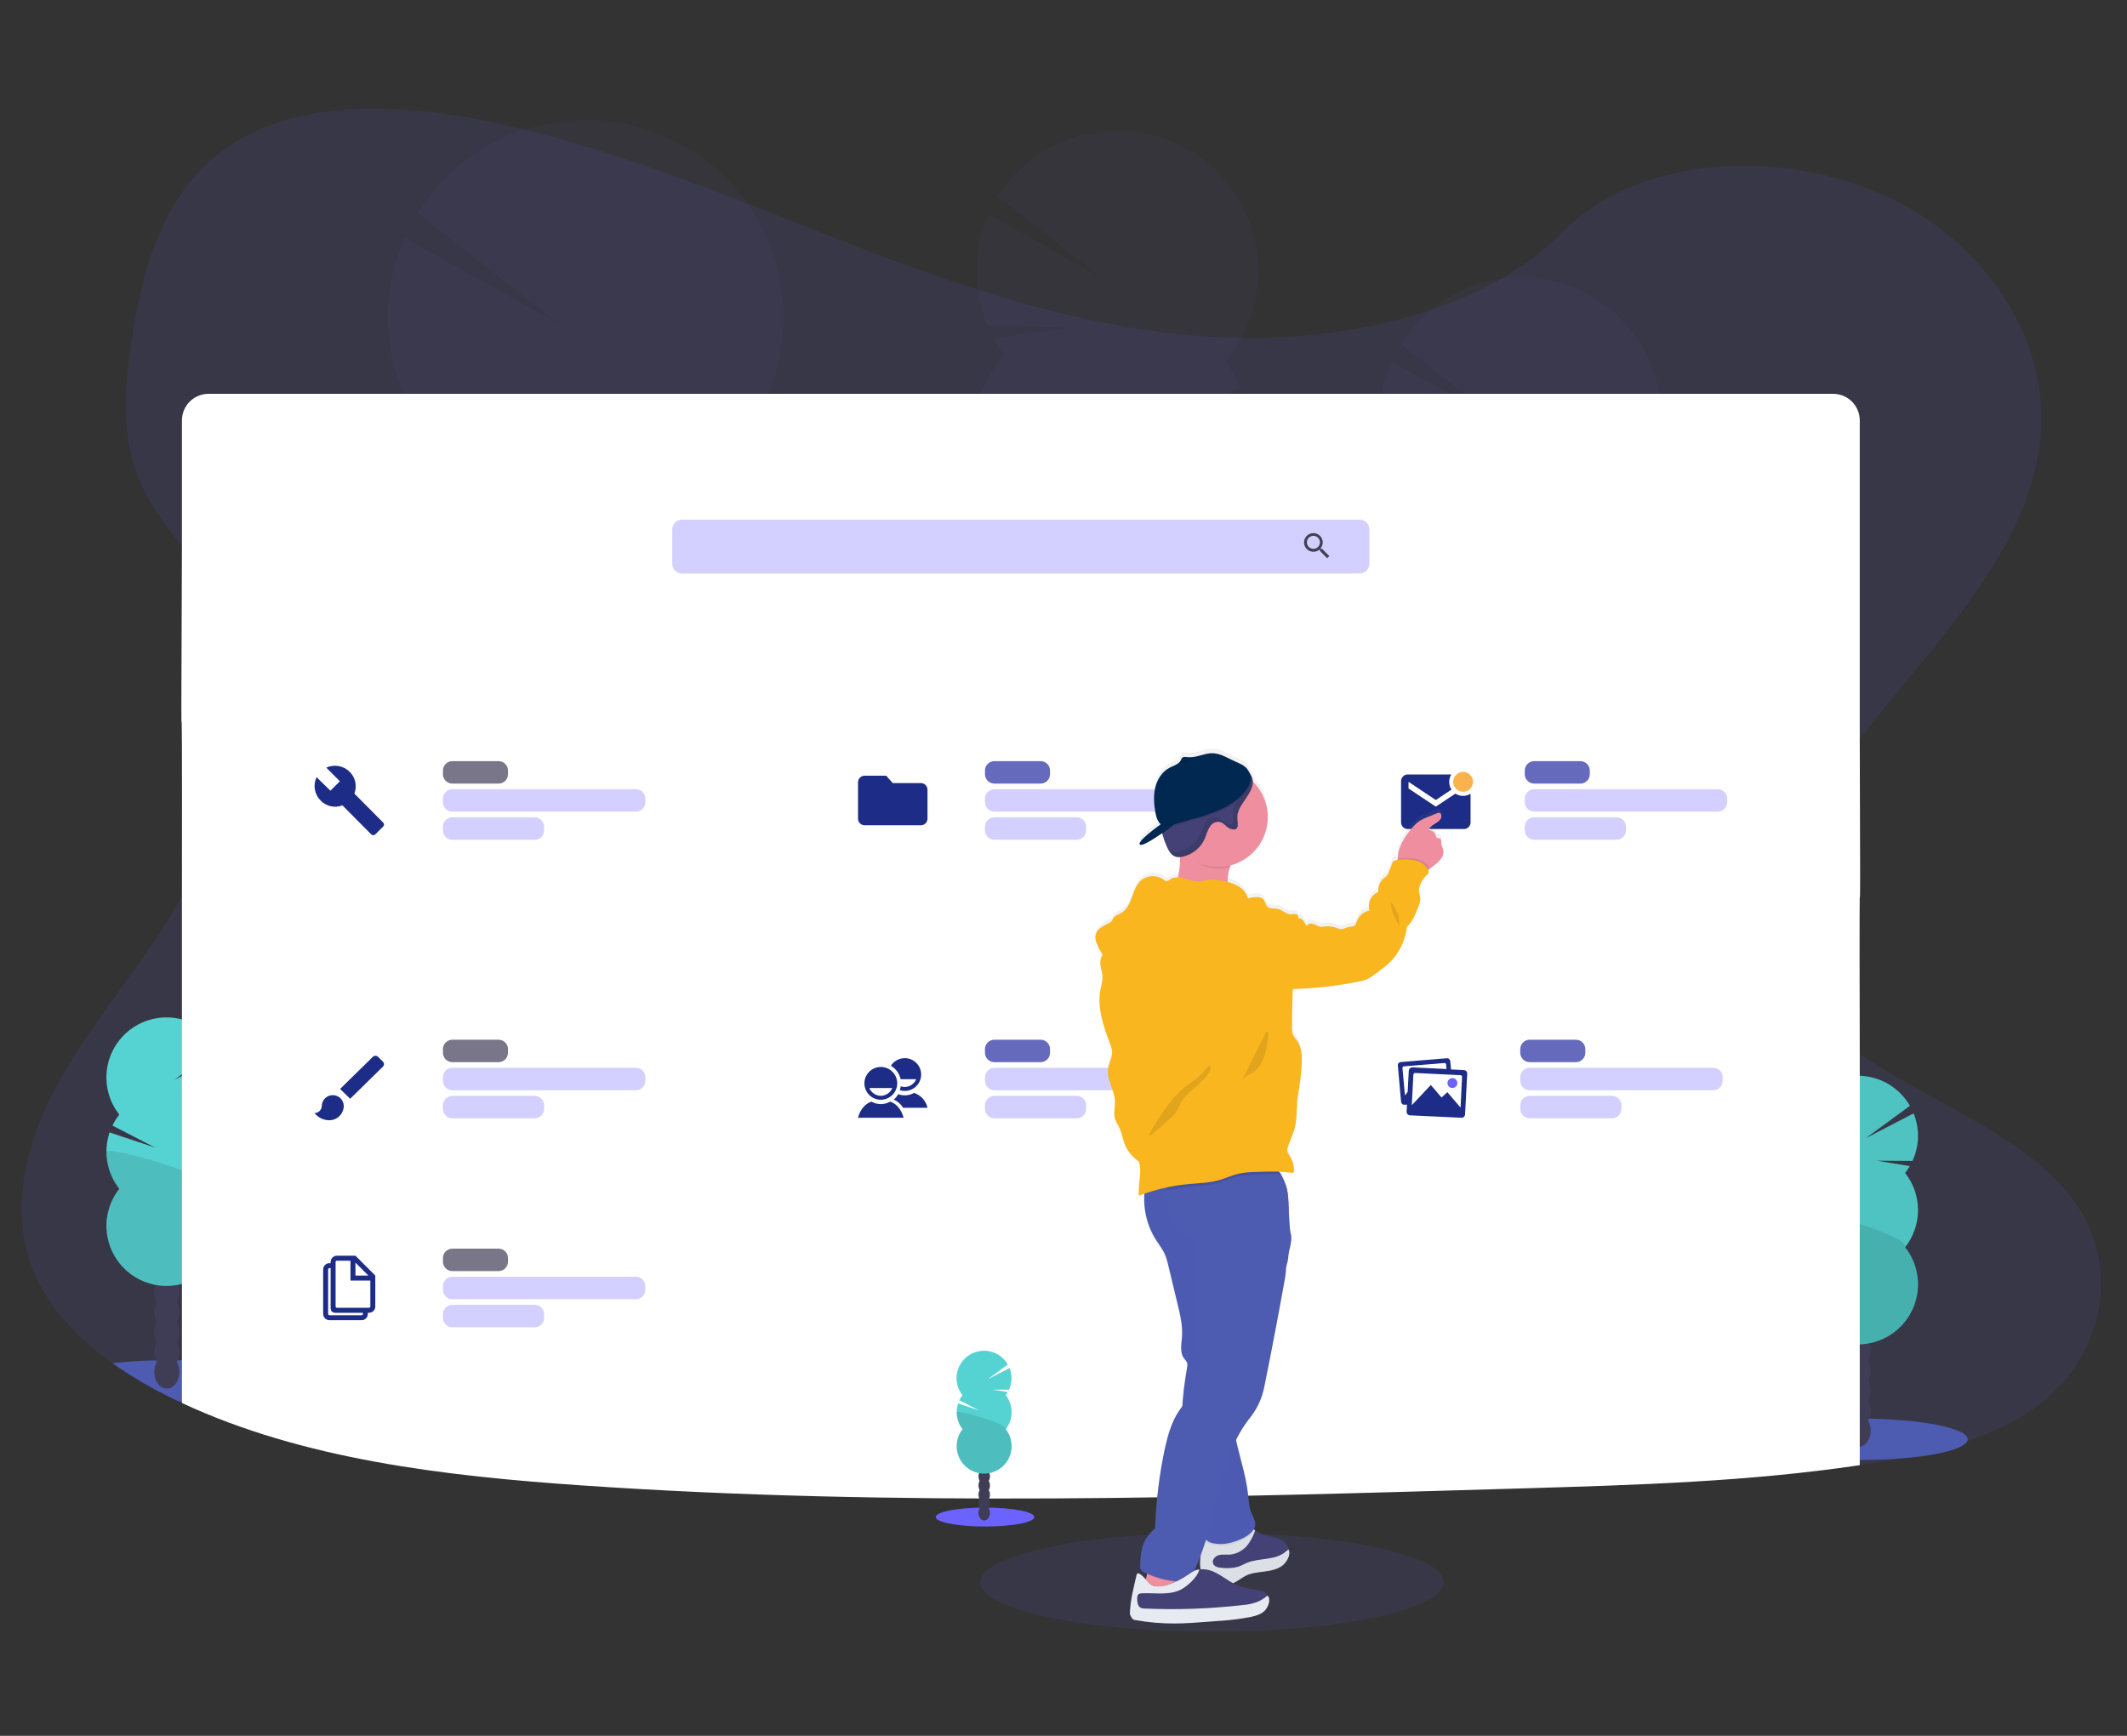 <svg width="490" height="400" viewBox="0 0 490 400" fill="none" xmlns="http://www.w3.org/2000/svg">
<rect x="0" y="0" width="490" height="400" fill="#333333" stroke="none"/>
<g clip-path="url(#clip0)">
<path opacity="0.1" d="M279.214 376C308.689 376 332.583 370.9 332.583 364.609C332.583 358.319 308.689 353.219 279.214 353.219C249.739 353.219 225.845 358.319 225.845 364.609C225.845 370.9 249.739 376 279.214 376Z" fill="#6C63FF"/>
<path opacity="0.1" d="M471.175 322.529C460.572 331.318 445.484 334.955 430.892 337.252L428.436 337.627C402.931 341.429 376.913 342.204 351.016 342.969C278.787 345.106 206.371 347.238 134.334 342.312C102.476 340.137 69.83 336.326 41.909 323.299L41.181 322.956C40.82 322.786 40.459 322.616 40.097 322.438C35.14 320.073 30.391 317.295 25.901 314.132C17.928 308.45 11.344 301.515 7.865 293.287C2.413 280.383 5.296 265.877 11.523 253.259C17.75 240.642 27.112 229.278 35.185 217.395C37.554 213.915 39.801 210.304 41.891 206.601C54.955 183.381 61.434 156.51 47.739 134.133C45.932 131.28 43.98 128.521 41.891 125.867C38.551 121.516 35.155 117.165 32.86 112.349C27.508 101.141 28.658 88.537 30.609 76.563C33.221 60.643 38.033 43.497 52.982 33.55C68.515 23.222 90.562 23.744 109.84 27.459C139.812 33.198 167.476 45.211 195.402 56.044C223.328 66.878 252.599 76.746 283.303 77.807C310.414 78.751 342.041 71.716 360.043 53.408C377.527 35.635 410.382 34.29 434.07 45.024C456.675 55.266 471.293 76.942 470.213 98.591C468.837 125.61 446.294 147.247 428.453 170.25C425.488 174.074 422.648 177.942 420.057 181.875C411.601 194.723 405.622 210.156 411.444 224.026C414.71 231.792 420.941 237.718 428.453 242.891C445.283 254.478 468.515 262.274 478.966 278.494C487.967 292.487 484.631 311.369 471.175 322.529Z" fill="#6C63FF"/>
<path d="M428.48 336.438C442.19 336.438 453.305 334.303 453.305 331.669C453.305 329.036 442.19 326.901 428.48 326.901C414.769 326.901 403.654 329.036 403.654 331.669C403.654 334.303 414.769 336.438 428.48 336.438Z" fill="#4D5BB1"/>
<path d="M428.066 333.423C429.663 333.423 430.958 331.73 430.958 329.642C430.958 327.554 429.663 325.861 428.066 325.861C426.469 325.861 425.175 327.554 425.175 329.642C425.175 331.73 426.469 333.423 428.066 333.423Z" fill="#3F3D56"/>
<path d="M428.066 328.802C429.663 328.802 430.958 327.109 430.958 325.021C430.958 322.933 429.663 321.24 428.066 321.24C426.469 321.24 425.175 322.933 425.175 325.021C425.175 327.109 426.469 328.802 428.066 328.802Z" fill="#3F3D56"/>
<path d="M428.066 324.177C429.663 324.177 430.958 322.484 430.958 320.396C430.958 318.308 429.663 316.615 428.066 316.615C426.469 316.615 425.175 318.308 425.175 320.396C425.175 322.484 426.469 324.177 428.066 324.177Z" fill="#3F3D56"/>
<path d="M428.066 319.556C429.663 319.556 430.958 317.864 430.958 315.776C430.958 313.688 429.663 311.995 428.066 311.995C426.469 311.995 425.175 313.688 425.175 315.776C425.175 317.864 426.469 319.556 428.066 319.556Z" fill="#3F3D56"/>
<path d="M428.066 314.936C429.663 314.936 430.958 313.243 430.958 311.155C430.958 309.067 429.663 307.374 428.066 307.374C426.469 307.374 425.175 309.067 425.175 311.155C425.175 313.243 426.469 314.936 428.066 314.936Z" fill="#3F3D56"/>
<path d="M428.066 310.315C429.663 310.315 430.958 308.623 430.958 306.534C430.958 304.446 429.663 302.754 428.066 302.754C426.469 302.754 425.175 304.446 425.175 306.534C425.175 308.623 426.469 310.315 428.066 310.315Z" fill="#3F3D56"/>
<path d="M428.066 305.695C429.663 305.695 430.958 304.002 430.958 301.914C430.958 299.826 429.663 298.133 428.066 298.133C426.469 298.133 425.175 299.826 425.175 301.914C425.175 304.002 426.469 305.695 428.066 305.695Z" fill="#3F3D56"/>
<path d="M438.887 270.292C439.282 269.79 439.642 269.261 439.962 268.708L432.368 267.464L440.58 267.525C441.371 265.812 441.802 263.956 441.848 262.07C441.893 260.185 441.553 258.31 440.846 256.561L429.825 262.282L439.988 254.82C439.039 253.171 437.759 251.736 436.229 250.604C434.699 249.471 432.952 248.666 431.097 248.239C429.241 247.812 427.318 247.771 425.446 248.12C423.574 248.469 421.795 249.2 420.218 250.267C418.642 251.334 417.303 252.715 416.285 254.322C415.267 255.93 414.591 257.73 414.301 259.61C414.01 261.49 414.111 263.41 414.596 265.249C415.082 267.088 415.942 268.808 417.123 270.301C416.506 271.082 415.976 271.928 415.542 272.824L425.4 277.945L414.889 274.421C414.15 276.601 413.967 278.931 414.357 281.2C414.747 283.468 415.698 285.604 417.123 287.413C415.517 289.454 414.518 291.905 414.241 294.486C413.963 297.067 414.418 299.675 415.554 302.01C416.689 304.345 418.46 306.314 420.662 307.691C422.865 309.068 425.41 309.799 428.009 309.799C430.607 309.799 433.153 309.068 435.356 307.691C437.558 306.314 439.328 304.345 440.464 302.01C441.599 299.675 442.055 297.067 441.777 294.486C441.5 291.905 440.501 289.454 438.895 287.413C440.816 284.975 441.861 281.962 441.861 278.859C441.861 275.756 440.816 272.743 438.895 270.305L438.887 270.292Z" fill="#4EC3C2"/>
<path opacity="0.1" d="M414.157 278.846C414.154 281.949 415.199 284.963 417.123 287.399C415.517 289.44 414.518 291.892 414.241 294.473C413.963 297.054 414.418 299.662 415.554 301.997C416.69 304.332 418.46 306.301 420.662 307.678C422.865 309.055 425.411 309.786 428.009 309.786C430.607 309.786 433.153 309.055 435.356 307.678C437.558 306.301 439.329 304.332 440.464 301.997C441.6 299.662 442.055 297.054 441.777 294.473C441.5 291.892 440.501 289.44 438.895 287.399C440.742 285.046 414.157 277.292 414.157 278.846Z" fill="black"/>
<path d="M63.669 318.208C63.669 320.64 54.172 322.65 41.897 322.937H41.169C40.808 322.767 40.447 322.598 40.085 322.419C35.133 320.06 30.388 317.287 25.902 314.131C28.885 313.783 32.277 313.548 35.918 313.47H36.41C37.202 313.47 38.008 313.444 38.822 313.444C39.353 313.444 39.88 313.444 40.399 313.444H40.913C41.243 313.444 41.57 313.444 41.892 313.444C54.172 313.761 63.669 315.797 63.669 318.208Z" fill="#4D5BB1"/>
<path d="M38.426 319.961C40.023 319.961 41.317 318.268 41.317 316.18C41.317 314.092 40.023 312.399 38.426 312.399C36.829 312.399 35.534 314.092 35.534 316.18C35.534 318.268 36.829 319.961 38.426 319.961Z" fill="#3F3D56"/>
<path d="M38.426 315.341C40.023 315.341 41.317 313.648 41.317 311.56C41.317 309.472 40.023 307.779 38.426 307.779C36.829 307.779 35.534 309.472 35.534 311.56C35.534 313.648 36.829 315.341 38.426 315.341Z" fill="#3F3D56"/>
<path d="M38.426 310.72C40.023 310.72 41.317 309.027 41.317 306.939C41.317 304.851 40.023 303.158 38.426 303.158C36.829 303.158 35.534 304.851 35.534 306.939C35.534 309.027 36.829 310.72 38.426 310.72Z" fill="#3F3D56"/>
<path d="M38.426 306.099C40.023 306.099 41.317 304.407 41.317 302.318C41.317 300.23 40.023 298.538 38.426 298.538C36.829 298.538 35.534 300.23 35.534 302.318C35.534 304.407 36.829 306.099 38.426 306.099Z" fill="#3F3D56"/>
<path d="M38.426 301.479C40.023 301.479 41.317 299.786 41.317 297.698C41.317 295.61 40.023 293.917 38.426 293.917C36.829 293.917 35.534 295.61 35.534 297.698C35.534 299.786 36.829 301.479 38.426 301.479Z" fill="#3F3D56"/>
<path d="M38.426 296.858C40.023 296.858 41.317 295.165 41.317 293.077C41.317 290.989 40.023 289.296 38.426 289.296C36.829 289.296 35.534 290.989 35.534 293.077C35.534 295.165 36.829 296.858 38.426 296.858Z" fill="#3F3D56"/>
<path d="M38.426 292.233C40.023 292.233 41.317 290.54 41.317 288.452C41.317 286.364 40.023 284.671 38.426 284.671C36.829 284.671 35.534 286.364 35.534 288.452C35.534 290.54 36.829 292.233 38.426 292.233Z" fill="#3F3D56"/>
<path d="M49.246 256.83C49.642 256.329 50.003 255.801 50.326 255.251L42.728 254.015L50.945 254.076C51.733 252.364 52.163 250.508 52.208 248.623C52.253 246.739 51.912 244.865 51.206 243.117L40.189 248.829L50.352 241.363C49.401 239.718 48.12 238.286 46.591 237.157C45.061 236.027 43.315 235.225 41.462 234.8C39.608 234.374 37.687 234.335 35.817 234.684C33.947 235.034 32.17 235.764 30.596 236.83C29.021 237.896 27.683 239.274 26.665 240.879C25.647 242.484 24.971 244.282 24.679 246.16C24.387 248.037 24.485 249.955 24.967 251.793C25.45 253.631 26.306 255.35 27.482 256.843C26.868 257.627 26.338 258.472 25.902 259.367L35.76 264.457L25.248 260.946C24.513 263.127 24.331 265.456 24.721 267.724C25.111 269.992 26.06 272.128 27.482 273.938C25.877 275.979 24.878 278.43 24.6 281.012C24.323 283.593 24.778 286.2 25.914 288.535C27.049 290.87 28.819 292.839 31.022 294.216C33.224 295.594 35.77 296.324 38.369 296.324C40.967 296.324 43.513 295.594 45.715 294.216C47.918 292.839 49.688 290.87 50.824 288.535C51.959 286.2 52.414 283.593 52.137 281.012C51.86 278.43 50.861 275.979 49.255 273.938C51.176 271.5 52.221 268.487 52.221 265.384C52.221 262.281 51.176 259.268 49.255 256.83H49.246Z" fill="#55D3D2"/>
<path opacity="0.1" d="M24.521 265.384C24.516 268.487 25.56 271.501 27.483 273.938C25.877 275.979 24.878 278.43 24.601 281.011C24.323 283.593 24.778 286.2 25.914 288.535C27.049 290.87 28.82 292.839 31.022 294.216C33.225 295.594 35.771 296.324 38.369 296.324C40.967 296.324 43.513 295.594 45.716 294.216C47.918 292.839 49.688 290.87 50.824 288.535C51.96 286.2 52.415 283.593 52.137 281.011C51.86 278.43 50.861 275.979 49.255 273.938C51.102 271.584 24.521 263.831 24.521 265.384Z" fill="black"/>
<g opacity="0.2">
<path opacity="0.2" d="M138.179 266.598C138.179 267.007 138.135 267.407 138.092 267.799C134.713 266.441 131.386 265.001 128.111 263.479C126.369 263.249 124.749 262.46 123.495 261.229C122.542 260.751 121.592 260.255 120.647 259.754C120.86 259.304 121.102 258.868 121.37 258.449C123.199 255.551 125.986 253.737 129.056 253.837C132.126 253.937 134.782 255.917 136.428 258.91C137.69 261.27 138.294 263.925 138.179 266.598Z" fill="#3F3D56"/>
<path opacity="0.2" d="M138.684 251.405C138.621 254.07 137.85 256.671 136.45 258.941C134.617 261.83 131.835 263.644 128.765 263.544C128.551 263.544 128.329 263.518 128.133 263.5C126.391 263.271 124.771 262.481 123.517 261.251C122.666 260.446 121.948 259.51 121.392 258.479C120.161 256.112 119.559 253.469 119.642 250.803C119.726 248.137 120.494 245.537 121.871 243.251C123.705 240.354 126.487 238.539 129.557 238.64C132.627 238.74 135.283 240.719 136.929 243.713C138.191 246.074 138.797 248.73 138.684 251.405Z" fill="#3F3D56"/>
<path opacity="0.2" d="M139.147 236.181C139.364 229.305 135.279 223.596 130.022 223.43C124.765 223.264 120.327 228.704 120.11 235.58C119.892 242.456 123.977 248.165 129.234 248.331C134.491 248.497 138.929 243.057 139.147 236.181Z" fill="#3F3D56"/>
<path opacity="0.2" d="M139.627 220.964C139.845 214.088 135.759 208.38 130.502 208.214C125.245 208.048 120.808 213.487 120.59 220.363C120.373 227.239 124.458 232.948 129.715 233.114C134.972 233.28 139.41 227.84 139.627 220.964Z" fill="#3F3D56"/>
<path opacity="0.2" d="M140.107 205.748C140.324 198.872 136.239 193.163 130.982 192.997C125.725 192.831 121.287 198.27 121.07 205.147C120.852 212.023 124.937 217.731 130.194 217.897C135.451 218.063 139.889 212.624 140.107 205.748Z" fill="#3F3D56"/>
<path opacity="0.2" d="M98.239 100.196C96.993 98.5 95.864 96.721 94.86 94.87L119.995 91.555L92.962 90.902C90.546 85.181 89.324 79.028 89.371 72.819C89.417 66.609 90.731 60.475 93.232 54.79L128.939 74.739L96.215 49.091C99.526 43.786 103.894 39.219 109.047 35.673C114.2 32.127 120.029 29.679 126.17 28.48C132.311 27.281 138.633 27.357 144.743 28.703C150.853 30.05 156.621 32.638 161.687 36.307C166.753 39.976 171.01 44.647 174.192 50.03C177.374 55.413 179.414 61.392 180.185 67.596C180.955 73.8 180.44 80.097 178.671 86.093C176.902 92.09 173.917 97.659 169.902 102.454C171.842 105.092 173.493 107.93 174.827 110.921L141.833 126.749L176.813 116.233C179.014 123.489 179.37 131.178 177.849 138.606C176.329 146.034 172.979 152.966 168.104 158.775C173.183 165.661 176.22 173.836 176.868 182.365C177.516 190.894 175.749 199.433 171.769 207.006C167.788 214.578 161.755 220.879 154.36 225.187C146.964 229.495 138.504 231.637 129.947 231.368C121.391 231.098 113.083 228.428 105.974 223.663C98.864 218.897 93.241 212.229 89.746 204.421C86.251 196.613 85.026 187.979 86.21 179.508C87.395 171.037 90.942 163.069 96.445 156.517C90.377 148.29 87.253 138.264 87.576 128.049C87.898 117.835 91.647 108.025 98.222 100.196H98.239Z" fill="#6C63FF"/>
<path opacity="0.1" d="M178.768 130.921C178.46 141.136 174.71 150.947 168.125 158.767C173.202 165.652 176.237 173.826 176.884 182.354C177.53 190.881 175.762 199.419 171.782 206.99C167.802 214.561 161.77 220.861 154.376 225.169C146.981 229.476 138.523 231.618 129.968 231.35C121.413 231.081 113.106 228.413 105.997 223.65C98.888 218.888 93.263 212.222 89.766 204.416C86.269 196.61 85.041 187.979 86.222 179.509C87.403 171.038 90.946 163.071 96.445 156.517C90.597 148.577 178.929 125.809 178.768 130.921Z" fill="black"/>
</g>
<g opacity="0.2">
<path opacity="0.2" d="M352.57 234.062C352.57 234.354 352.54 234.637 352.51 234.933C350.097 233.978 347.73 232.954 345.407 231.861C344.167 231.696 343.014 231.134 342.12 230.26C341.445 229.916 340.765 229.564 340.095 229.211C340.247 228.892 340.418 228.583 340.609 228.284C341.915 226.222 343.892 224.934 346.078 225.004C348.264 225.074 350.154 226.483 351.325 228.615C352.218 230.288 352.648 232.168 352.57 234.062Z" fill="#3F3D56"/>
<path opacity="0.2" d="M352.928 223.233C352.885 225.131 352.336 226.982 351.339 228.598C350.033 230.651 348.056 231.944 345.87 231.874L345.434 231.843C344.194 231.678 343.041 231.117 342.146 230.242C341.542 229.667 341.033 229 340.635 228.267C339.762 226.584 339.335 224.705 339.394 222.81C339.454 220.916 339.998 219.067 340.975 217.442C342.281 215.38 344.263 214.088 346.444 214.157C348.626 214.227 350.525 215.637 351.692 217.769C352.583 219.448 353.01 221.334 352.928 223.233Z" fill="#3F3D56"/>
<path opacity="0.2" d="M353.277 212.417C353.432 207.525 350.525 203.463 346.785 203.345C343.045 203.227 339.887 207.097 339.732 211.989C339.578 216.881 342.484 220.943 346.224 221.061C349.965 221.179 353.122 217.309 353.277 212.417Z" fill="#3F3D56"/>
<path opacity="0.2" d="M353.616 201.589C353.771 196.697 350.864 192.635 347.124 192.517C343.383 192.399 340.226 196.27 340.071 201.162C339.916 206.054 342.823 210.116 346.563 210.234C350.304 210.352 353.461 206.482 353.616 201.589Z" fill="#3F3D56"/>
<path opacity="0.2" d="M353.959 190.762C354.113 185.87 351.207 181.808 347.466 181.69C343.726 181.572 340.569 185.442 340.414 190.335C340.259 195.227 343.166 199.288 346.906 199.407C350.646 199.525 353.804 195.654 353.959 190.762Z" fill="#3F3D56"/>
<path opacity="0.2" d="M324.149 115.659C323.26 114.453 322.457 113.187 321.745 111.869L339.633 109.511L320.382 109.045C318.662 104.974 317.792 100.595 317.824 96.176C317.856 91.757 318.79 87.391 320.569 83.345L345.961 97.524L322.707 79.281C325.054 75.487 328.159 72.216 331.828 69.675C335.497 67.134 339.651 65.376 344.031 64.511C348.41 63.647 352.922 63.694 357.282 64.65C361.643 65.606 365.759 67.451 369.374 70.068C372.989 72.686 376.024 76.02 378.291 79.863C380.558 83.706 382.007 87.975 382.547 92.403C383.088 96.83 382.709 101.322 381.434 105.597C380.159 109.871 378.015 113.837 375.136 117.247C376.519 119.125 377.696 121.147 378.646 123.277L355.179 134.541L380.074 127.058C381.643 132.22 381.899 137.692 380.818 142.978C379.737 148.264 377.353 153.198 373.882 157.331C377.495 162.231 379.655 168.048 380.116 174.116C380.576 180.185 379.318 186.261 376.486 191.649C373.653 197.037 369.36 201.52 364.098 204.585C358.835 207.651 352.816 209.175 346.728 208.983C340.639 208.791 334.728 206.892 329.669 203.501C324.61 200.111 320.608 195.367 318.121 189.812C315.633 184.256 314.761 178.113 315.603 172.086C316.444 166.058 318.967 160.388 322.882 155.725C318.568 149.871 316.349 142.739 316.579 135.473C316.808 128.207 319.474 121.229 324.149 115.659Z" fill="#6C63FF"/>
<path opacity="0.1" d="M381.459 137.508C381.241 144.78 378.571 151.765 373.882 157.331C377.495 162.231 379.655 168.048 380.116 174.116C380.576 180.185 379.318 186.261 376.486 191.649C373.653 197.037 369.36 201.52 364.098 204.585C358.835 207.651 352.816 209.174 346.728 208.983C340.639 208.791 334.728 206.892 329.669 203.501C324.61 200.111 320.608 195.367 318.121 189.812C315.633 184.256 314.761 178.113 315.603 172.086C316.444 166.058 318.967 160.388 322.881 155.725C318.71 150.069 381.572 133.871 381.459 137.508Z" fill="black"/>
</g>
<g opacity="0.2">
<path opacity="0.2" d="M259.741 200.104C259.741 200.396 259.707 200.678 259.676 200.974C257.264 200.02 254.896 198.996 252.574 197.903C251.335 197.737 250.183 197.176 249.29 196.301C248.611 195.958 247.936 195.605 247.266 195.253C247.415 194.933 247.586 194.624 247.775 194.326C249.081 192.268 251.063 190.976 253.244 191.046C255.426 191.115 257.32 192.525 258.492 194.657C259.386 196.329 259.817 198.21 259.741 200.104Z" fill="#3F3D56"/>
<path opacity="0.2" d="M260.063 189.275C260.019 191.172 259.471 193.024 258.474 194.639C257.167 196.693 255.19 197.985 253.004 197.916C252.852 197.916 252.708 197.916 252.569 197.885C251.33 197.72 250.178 197.158 249.285 196.284C248.679 195.71 248.167 195.043 247.77 194.309C246.896 192.626 246.469 190.747 246.529 188.851C246.589 186.956 247.135 185.108 248.114 183.484C249.42 181.422 251.397 180.129 253.583 180.199C255.769 180.269 257.659 181.678 258.809 183.81C259.707 185.488 260.14 187.374 260.063 189.275Z" fill="#3F3D56"/>
<path opacity="0.2" d="M260.08 178.037C260.227 173.143 257.313 169.084 253.571 168.971C249.828 168.859 246.676 172.736 246.529 177.631C246.382 182.526 249.296 186.585 253.038 186.697C256.78 186.809 259.933 182.932 260.08 178.037Z" fill="#3F3D56"/>
<path opacity="0.2" d="M260.757 167.63C260.912 162.738 258.005 158.676 254.265 158.558C250.525 158.44 247.368 162.311 247.213 167.203C247.058 172.095 249.965 176.157 253.705 176.275C257.445 176.393 260.603 172.523 260.757 167.63Z" fill="#3F3D56"/>
<path opacity="0.2" d="M261.104 156.799C261.259 151.907 258.352 147.845 254.612 147.727C250.872 147.609 247.714 151.479 247.559 156.371C247.405 161.263 250.311 165.325 254.052 165.443C257.792 165.561 260.949 161.691 261.104 156.799Z" fill="#3F3D56"/>
<path opacity="0.2" d="M231.298 81.683C230.411 80.476 229.608 79.21 228.894 77.893L246.783 75.535L227.518 75.07C225.798 70.998 224.928 66.619 224.96 62.2C224.993 57.78 225.929 53.414 227.71 49.369L253.11 63.566L229.861 45.323C232.215 41.544 235.322 38.29 238.99 35.764C242.657 33.237 246.805 31.491 251.176 30.636C255.548 29.78 260.049 29.832 264.399 30.79C268.749 31.747 272.856 33.589 276.463 36.2C280.07 38.812 283.1 42.138 285.366 45.97C287.631 49.802 289.082 54.059 289.63 58.476C290.177 62.893 289.809 67.376 288.548 71.644C287.286 75.913 285.159 79.876 282.299 83.288C283.683 85.167 284.861 87.188 285.813 89.319L262.355 100.583L287.245 93.099C288.815 98.262 289.07 103.734 287.989 109.02C286.908 114.306 284.524 119.239 281.053 123.373C284.662 128.274 286.817 134.091 287.274 140.159C287.73 146.227 286.468 152.301 283.633 157.686C280.798 163.072 276.504 167.551 271.242 170.614C265.979 173.676 259.96 175.197 253.873 175.004C247.786 174.81 241.876 172.91 236.819 169.519C231.762 166.128 227.762 161.385 225.276 155.83C222.789 150.275 221.917 144.134 222.759 138.107C223.6 132.081 226.122 126.412 230.035 121.75C225.719 115.894 223.497 108.758 223.726 101.489C223.955 94.22 226.622 87.239 231.298 81.665V81.683Z" fill="#6C63FF"/>
<path opacity="0.1" d="M288.607 103.55C288.389 110.822 285.719 117.807 281.03 123.373C284.642 128.274 286.801 134.091 287.26 140.16C287.719 146.23 286.459 152.305 283.625 157.693C280.79 163.08 276.496 167.562 271.232 170.626C265.969 173.689 259.949 175.211 253.86 175.018C247.772 174.824 241.861 172.922 236.803 169.53C231.745 166.138 227.745 161.392 225.259 155.835C222.774 150.279 221.904 144.135 222.748 138.107C223.592 132.08 226.117 126.411 230.034 121.75C225.858 116.115 288.72 99.913 288.607 103.55Z" fill="black"/>
</g>
<path d="M428.437 242.895V337.626C402.932 341.428 376.914 342.203 351.017 342.968C278.788 345.105 206.372 347.237 134.335 342.311C102.477 340.136 69.831 336.325 41.91 323.298V206.591C42.014 126.101 41.579 206.591 41.91 125.857V96.885C41.91 95.258 42.556 93.697 43.708 92.547C44.859 91.396 46.421 90.75 48.05 90.75H422.297C423.925 90.75 425.487 91.396 426.638 92.547C427.79 93.697 428.437 95.258 428.437 96.885V170.253C428.698 242.703 428.262 170.479 428.437 242.895Z" fill="white"/>
<path opacity="0.3" d="M313.21 119.74H157.134C155.879 119.74 154.861 120.756 154.861 122.011V129.895C154.861 131.149 155.879 132.166 157.134 132.166H313.21C314.465 132.166 315.483 131.149 315.483 129.895V122.011C315.483 120.756 314.465 119.74 313.21 119.74Z" fill="#6C63FF"/>
<path d="M304.567 126.47H304.301L304.201 126.388C304.533 125.991 304.717 125.491 304.719 124.974C304.714 124.549 304.583 124.136 304.343 123.786C304.103 123.436 303.765 123.164 303.371 123.006C302.977 122.847 302.545 122.809 302.129 122.896C301.714 122.982 301.333 123.19 301.035 123.492C300.737 123.795 300.535 124.179 300.455 124.595C300.376 125.012 300.421 125.443 300.586 125.834C300.751 126.225 301.028 126.559 301.382 126.793C301.736 127.027 302.152 127.151 302.577 127.149C303.092 127.147 303.591 126.966 303.988 126.636L304.083 126.718V126.971L305.742 128.633L306.239 128.137L304.567 126.47ZM302.577 126.47C302.28 126.471 301.99 126.384 301.743 126.22C301.496 126.056 301.304 125.823 301.19 125.549C301.076 125.276 301.045 124.975 301.103 124.684C301.16 124.394 301.302 124.127 301.512 123.917C301.721 123.707 301.988 123.564 302.278 123.506C302.569 123.448 302.871 123.477 303.145 123.59C303.419 123.704 303.653 123.895 303.818 124.142C303.982 124.388 304.07 124.677 304.07 124.974C304.071 125.17 304.034 125.365 303.959 125.547C303.884 125.729 303.775 125.894 303.636 126.033C303.497 126.172 303.332 126.282 303.15 126.358C302.968 126.433 302.773 126.471 302.577 126.47Z" fill="#444053"/>
<path opacity="0.7" d="M114.848 239.584H104.214C103.012 239.584 102.037 240.558 102.037 241.759V242.586C102.037 243.787 103.012 244.761 104.214 244.761H114.848C116.051 244.761 117.025 243.787 117.025 242.586V241.759C117.025 240.558 116.051 239.584 114.848 239.584Z" fill="#3F3D56"/>
<path opacity="0.3" d="M123.174 252.527H104.214C103.012 252.527 102.037 253.501 102.037 254.703V255.529C102.037 256.731 103.012 257.705 104.214 257.705H123.174C124.377 257.705 125.351 256.731 125.351 255.529V254.703C125.351 253.501 124.377 252.527 123.174 252.527Z" fill="#6C63FF"/>
<path opacity="0.3" d="M146.493 246.058H104.214C103.012 246.058 102.037 247.032 102.037 248.233V249.06C102.037 250.261 103.012 251.235 104.214 251.235H146.493C147.695 251.235 148.67 250.261 148.67 249.06V248.233C148.67 247.032 147.695 246.058 146.493 246.058Z" fill="#6C63FF"/>
<path d="M76.663 252.366C76.334 252.363 76.008 252.424 75.704 252.547C75.399 252.67 75.121 252.851 74.886 253.081C74.652 253.311 74.465 253.585 74.336 253.887C74.208 254.189 74.14 254.514 74.137 254.842C74.127 255.282 73.945 255.701 73.63 256.009C73.316 256.317 72.893 256.49 72.452 256.491C72.855 257 73.365 257.412 73.948 257.698C74.53 257.984 75.169 258.137 75.818 258.144C76.257 258.149 76.692 258.067 77.099 257.904C77.506 257.74 77.877 257.498 78.19 257.192C78.504 256.885 78.753 256.52 78.925 256.116C79.097 255.713 79.188 255.28 79.193 254.842C79.19 254.514 79.121 254.189 78.992 253.887C78.863 253.584 78.676 253.311 78.441 253.081C78.206 252.851 77.928 252.669 77.623 252.547C77.318 252.424 76.992 252.363 76.663 252.366ZM88.216 244.639L87.083 243.53C86.925 243.375 86.713 243.288 86.491 243.288C86.27 243.288 86.057 243.375 85.899 243.53L78.348 250.926L80.665 253.197L88.207 245.801C88.285 245.726 88.348 245.636 88.391 245.537C88.434 245.437 88.456 245.33 88.457 245.222C88.458 245.114 88.437 245.006 88.396 244.906C88.354 244.806 88.293 244.715 88.216 244.639Z" fill="#1D2C86"/>
<path opacity="0.7" d="M114.848 175.391H104.214C103.012 175.391 102.037 176.365 102.037 177.567V178.393C102.037 179.595 103.012 180.569 104.214 180.569H114.848C116.051 180.569 117.025 179.595 117.025 178.393V177.567C117.025 176.365 116.051 175.391 114.848 175.391Z" fill="#3F3D56"/>
<path opacity="0.3" d="M123.174 188.335H104.214C103.012 188.335 102.037 189.309 102.037 190.511V191.337C102.037 192.539 103.012 193.513 104.214 193.513H123.174C124.377 193.513 125.351 192.539 125.351 191.337V190.511C125.351 189.309 124.377 188.335 123.174 188.335Z" fill="#6C63FF"/>
<path opacity="0.3" d="M146.493 181.861H104.214C103.012 181.861 102.037 182.835 102.037 184.036V184.863C102.037 186.064 103.012 187.038 104.214 187.038H146.493C147.695 187.038 148.67 186.064 148.67 184.863V184.036C148.67 182.835 147.695 181.861 146.493 181.861Z" fill="#6C63FF"/>
<path d="M88.25 189.527L81.64 182.879C81.968 182.024 82.039 181.092 81.845 180.197C81.651 179.302 81.2 178.483 80.547 177.841C79.854 177.154 78.968 176.695 78.006 176.526C77.045 176.356 76.055 176.484 75.169 176.892L78.296 180.034L76.118 182.209L72.931 179.085C72.507 179.972 72.37 180.968 72.539 181.936C72.709 182.904 73.176 183.794 73.876 184.485C74.511 185.139 75.325 185.593 76.216 185.788C77.108 185.983 78.037 185.911 78.888 185.581L85.485 192.233C85.55 192.303 85.629 192.358 85.717 192.396C85.805 192.433 85.899 192.453 85.994 192.453C86.09 192.453 86.184 192.433 86.272 192.396C86.359 192.358 86.438 192.303 86.504 192.233L88.176 190.554C88.257 190.498 88.325 190.425 88.373 190.339C88.422 190.254 88.451 190.159 88.459 190.061C88.466 189.962 88.451 189.864 88.415 189.772C88.378 189.681 88.322 189.599 88.25 189.532V189.527Z" fill="#1D2C86"/>
<path opacity="0.7" d="M239.718 239.584H229.084C227.882 239.584 226.907 240.558 226.907 241.759V242.586C226.907 243.787 227.882 244.761 229.084 244.761H239.718C240.921 244.761 241.896 243.787 241.896 242.586V241.759C241.896 240.558 240.921 239.584 239.718 239.584Z" fill="#242BA1"/>
<path opacity="0.3" d="M248.044 252.527H229.084C227.882 252.527 226.907 253.501 226.907 254.703V255.529C226.907 256.731 227.882 257.705 229.084 257.705H248.044C249.247 257.705 250.221 256.731 250.221 255.529V254.703C250.221 253.501 249.247 252.527 248.044 252.527Z" fill="#6C63FF"/>
<path opacity="0.3" d="M271.363 246.058H229.084C227.882 246.058 226.907 247.032 226.907 248.233V249.06C226.907 250.261 227.882 251.235 229.084 251.235H271.363C272.565 251.235 273.54 250.261 273.54 249.06V248.233C273.54 247.032 272.565 246.058 271.363 246.058Z" fill="#6C63FF"/>
<path d="M205.065 253.854C204.409 254.227 203.667 254.424 202.912 254.424C202.157 254.424 201.415 254.227 200.759 253.854C199.073 254.372 198.041 256.069 197.658 257.57H208.161C207.783 256.069 206.755 254.372 205.065 253.854ZM202.914 245.862C202.166 245.862 201.434 246.084 200.811 246.499C200.189 246.915 199.704 247.506 199.418 248.197C199.131 248.888 199.057 249.648 199.203 250.382C199.349 251.115 199.71 251.789 200.24 252.318C200.77 252.846 201.444 253.206 202.179 253.351C202.913 253.497 203.674 253.421 204.365 253.135C205.057 252.848 205.647 252.362 206.063 251.74C206.478 251.118 206.699 250.386 206.698 249.638C206.697 248.636 206.298 247.676 205.588 246.968C204.879 246.26 203.917 245.862 202.914 245.862ZM202.914 252.519C202.346 252.508 201.793 252.332 201.324 252.012C200.854 251.692 200.488 251.242 200.271 250.717H205.557C205.34 251.242 204.974 251.692 204.504 252.012C204.035 252.332 203.482 252.508 202.914 252.519Z" fill="#1D2C86"/>
<path d="M210.574 251.84C210.022 252.151 209.409 252.339 208.778 252.391C208.146 252.443 207.511 252.357 206.916 252.14C206.648 252.604 206.31 253.024 205.914 253.385C206.797 253.787 207.539 254.443 208.048 255.268H213.67C213.496 254.478 213.119 253.746 212.576 253.145C212.033 252.543 211.343 252.094 210.574 251.84ZM208.422 243.843C207.787 243.843 207.162 244.002 206.604 244.306C206.046 244.61 205.574 245.049 205.23 245.583C205.802 245.914 206.297 246.362 206.684 246.898C207.07 247.433 207.339 248.044 207.473 248.69H211.066C210.846 249.213 210.48 249.66 210.01 249.978C209.541 250.297 208.989 250.472 208.422 250.483C208.113 250.481 207.806 250.425 207.517 250.317C207.466 250.624 207.387 250.925 207.281 251.218C207.65 251.336 208.035 251.395 208.422 251.392C209.426 251.392 210.388 250.993 211.098 250.284C211.808 249.575 212.206 248.614 212.206 247.611C212.206 246.608 211.808 245.647 211.098 244.937C210.388 244.228 209.426 243.83 208.422 243.83V243.843Z" fill="#1D2C86"/>
<path opacity="0.7" d="M114.848 287.73H104.214C103.012 287.73 102.037 288.704 102.037 289.906V290.732C102.037 291.934 103.012 292.908 104.214 292.908H114.848C116.051 292.908 117.025 291.934 117.025 290.732V289.906C117.025 288.704 116.051 287.73 114.848 287.73Z" fill="#3F3D56"/>
<path opacity="0.3" d="M123.174 300.674H104.214C103.012 300.674 102.037 301.648 102.037 302.849V303.676C102.037 304.877 103.012 305.851 104.214 305.851H123.174C124.377 305.851 125.351 304.877 125.351 303.676V302.849C125.351 301.648 124.377 300.674 123.174 300.674Z" fill="#6C63FF"/>
<path opacity="0.3" d="M146.493 294.204H104.214C103.012 294.204 102.037 295.178 102.037 296.38V297.206C102.037 298.408 103.012 299.382 104.214 299.382H146.493C147.695 299.382 148.67 298.408 148.67 297.206V296.38C148.67 295.178 147.695 294.204 146.493 294.204Z" fill="#6C63FF"/>
<path d="M81.888 289.366H77.612C77.424 289.364 77.238 289.398 77.064 289.468C76.889 289.537 76.731 289.641 76.597 289.772C76.462 289.902 76.355 290.059 76.281 290.231C76.207 290.403 76.168 290.588 76.166 290.776V291.08H75.896C75.708 291.078 75.522 291.113 75.348 291.182C75.174 291.252 75.015 291.355 74.881 291.486C74.747 291.617 74.639 291.773 74.566 291.945C74.492 292.117 74.453 292.302 74.45 292.49V302.771C74.453 303.153 74.606 303.519 74.876 303.79C75.147 304.06 75.513 304.213 75.896 304.215H83.334C83.521 304.213 83.706 304.174 83.878 304.1C84.05 304.026 84.206 303.919 84.337 303.785C84.468 303.651 84.57 303.492 84.639 303.318C84.709 303.144 84.743 302.958 84.74 302.771V302.501H85.049C85.237 302.499 85.422 302.46 85.594 302.386C85.766 302.312 85.922 302.205 86.052 302.071C86.183 301.936 86.286 301.778 86.355 301.604C86.424 301.43 86.459 301.244 86.456 301.057V293.934L81.888 289.366ZM81.888 290.958L84.866 293.934H81.888V290.958ZM83.603 302.771C83.607 302.847 83.581 302.921 83.53 302.978C83.48 303.035 83.409 303.07 83.334 303.075H75.896C75.817 303.071 75.742 303.038 75.687 302.981C75.631 302.925 75.599 302.85 75.595 302.771V292.49C75.601 292.415 75.635 292.345 75.691 292.295C75.747 292.244 75.821 292.218 75.896 292.22H76.166V301.357C76.166 302.149 76.54 302.514 77.329 302.514H83.603V302.771ZM85.315 301.057C85.32 301.132 85.294 301.206 85.245 301.264C85.195 301.321 85.125 301.356 85.049 301.361H77.612C77.532 301.357 77.458 301.323 77.402 301.267C77.347 301.211 77.314 301.136 77.311 301.057V290.776C77.317 290.701 77.351 290.631 77.407 290.58C77.463 290.53 77.536 290.503 77.612 290.506H80.743V295.079H85.315V301.057Z" fill="#1D2C86"/>
<path opacity="0.7" d="M239.718 175.391H229.084C227.882 175.391 226.907 176.365 226.907 177.567V178.393C226.907 179.595 227.882 180.569 229.084 180.569H239.718C240.921 180.569 241.896 179.595 241.896 178.393V177.567C241.896 176.365 240.921 175.391 239.718 175.391Z" fill="#242BA1"/>
<path opacity="0.3" d="M248.044 188.335H229.084C227.882 188.335 226.907 189.309 226.907 190.511V191.337C226.907 192.539 227.882 193.513 229.084 193.513H248.044C249.247 193.513 250.221 192.539 250.221 191.337V190.511C250.221 189.309 249.247 188.335 248.044 188.335Z" fill="#6C63FF"/>
<path opacity="0.3" d="M271.363 181.861H229.084C227.882 181.861 226.907 182.835 226.907 184.036V184.863C226.907 186.064 227.882 187.038 229.084 187.038H271.363C272.565 187.038 273.54 186.064 273.54 184.863V184.036C273.54 182.835 272.565 181.861 271.363 181.861Z" fill="#6C63FF"/>
<path d="M204.142 178.746H199.186C198.782 178.747 198.394 178.908 198.108 179.195C197.823 179.481 197.662 179.869 197.662 180.273V188.648C197.662 189.052 197.823 189.439 198.109 189.725C198.394 190.011 198.782 190.171 199.186 190.171H212.145C212.55 190.171 212.937 190.011 213.223 189.725C213.509 189.439 213.669 189.052 213.669 188.648V181.974C213.668 181.571 213.507 181.184 213.222 180.899C212.936 180.613 212.549 180.452 212.145 180.451H205.666L204.142 178.737V178.746Z" fill="#1D2C86"/>
<path opacity="0.7" d="M363.035 239.584H352.401C351.198 239.584 350.224 240.558 350.224 241.759V242.586C350.224 243.787 351.198 244.761 352.401 244.761H363.035C364.237 244.761 365.212 243.787 365.212 242.586V241.759C365.212 240.558 364.237 239.584 363.035 239.584Z" fill="#242BA1"/>
<path opacity="0.3" d="M371.361 252.527H352.401C351.198 252.527 350.224 253.501 350.224 254.703V255.529C350.224 256.731 351.198 257.705 352.401 257.705H371.361C372.563 257.705 373.538 256.731 373.538 255.529V254.703C373.538 253.501 372.563 252.527 371.361 252.527Z" fill="#6C63FF"/>
<path opacity="0.3" d="M394.679 246.058H352.401C351.198 246.058 350.224 247.032 350.224 248.233V249.06C350.224 250.261 351.198 251.235 352.401 251.235H394.679C395.882 251.235 396.856 250.261 396.856 249.06V248.233C396.856 247.032 395.882 246.058 394.679 246.058Z" fill="#6C63FF"/>
<path d="M337.221 246.58L334.273 246.441L334.099 244.522C334.089 244.425 334.06 244.33 334.014 244.244C333.967 244.158 333.904 244.082 333.828 244.02C333.752 243.959 333.664 243.913 333.57 243.886C333.476 243.858 333.378 243.85 333.28 243.861L322.712 244.731C322.615 244.735 322.52 244.759 322.432 244.801C322.344 244.842 322.266 244.901 322.201 244.974C322.137 245.047 322.087 245.131 322.056 245.223C322.025 245.315 322.012 245.413 322.02 245.509L322.773 253.928C322.796 254.123 322.895 254.3 323.048 254.421C323.202 254.543 323.397 254.599 323.591 254.577L324.127 254.538L324.044 256.173C324.041 256.281 324.059 256.388 324.097 256.489C324.135 256.589 324.193 256.681 324.267 256.76C324.341 256.838 324.43 256.9 324.529 256.944C324.627 256.987 324.734 257.011 324.841 257.013L336.638 257.57C336.854 257.584 337.066 257.513 337.229 257.371C337.393 257.229 337.493 257.029 337.509 256.813L338.005 247.415C338.009 247.309 337.991 247.203 337.953 247.103C337.916 247.004 337.859 246.913 337.786 246.835C337.714 246.758 337.626 246.695 337.529 246.651C337.432 246.607 337.328 246.583 337.221 246.58ZM324.541 246.771L324.288 251.583L323.661 252.453L323.086 246.097V246.058C323.097 245.972 323.137 245.892 323.198 245.832C323.26 245.771 323.34 245.733 323.426 245.723L332.753 244.961C332.84 244.953 332.926 244.977 332.996 245.028C333.066 245.08 333.114 245.155 333.132 245.24L333.224 246.336L325.386 245.962C325.277 245.96 325.169 245.979 325.068 246.018C324.966 246.058 324.874 246.117 324.795 246.192C324.717 246.267 324.654 246.357 324.61 246.456C324.567 246.556 324.543 246.663 324.541 246.771ZM336.472 255.229L333.424 251.675L332.087 252.902L329.618 250.017L325.233 254.681L325.608 247.576C325.629 247.479 325.684 247.392 325.764 247.333C325.845 247.274 325.944 247.246 326.043 247.254L336.45 247.759C336.546 247.761 336.638 247.799 336.707 247.866C336.776 247.934 336.816 248.024 336.821 248.12L336.472 255.229Z" fill="#1D2C86"/>
<path d="M334.591 250.717C334.818 250.718 335.04 250.652 335.229 250.527C335.417 250.402 335.565 250.223 335.652 250.014C335.74 249.805 335.763 249.575 335.719 249.353C335.676 249.13 335.567 248.926 335.407 248.766C335.247 248.605 335.043 248.496 334.82 248.451C334.598 248.407 334.368 248.429 334.158 248.516C333.949 248.602 333.77 248.749 333.643 248.937C333.517 249.125 333.45 249.347 333.45 249.573C333.451 249.876 333.572 250.165 333.785 250.38C333.999 250.594 334.288 250.715 334.591 250.717Z" fill="#6C63FF"/>
<path opacity="0.7" d="M364.072 175.391H353.438C352.236 175.391 351.261 176.365 351.261 177.567V178.393C351.261 179.595 352.236 180.569 353.438 180.569H364.072C365.274 180.569 366.249 179.595 366.249 178.393V177.567C366.249 176.365 365.274 175.391 364.072 175.391Z" fill="#242BA1"/>
<path opacity="0.3" d="M372.398 188.335H353.438C352.236 188.335 351.261 189.309 351.261 190.511V191.337C351.261 192.539 352.236 193.513 353.438 193.513H372.398C373.6 193.513 374.575 192.539 374.575 191.337V190.511C374.575 189.309 373.6 188.335 372.398 188.335Z" fill="#6C63FF"/>
<path opacity="0.3" d="M395.716 181.861H353.438C352.236 181.861 351.261 182.835 351.261 184.036V184.863C351.261 186.064 352.236 187.038 353.438 187.038H395.716C396.919 187.038 397.894 186.064 397.894 184.863V184.036C397.894 182.835 396.919 181.861 395.716 181.861Z" fill="#6C63FF"/>
<path d="M337.061 182.448C338.323 182.448 339.347 181.426 339.347 180.164C339.347 178.903 338.323 177.88 337.061 177.88C335.798 177.88 334.774 178.903 334.774 180.164C334.774 181.426 335.798 182.448 337.061 182.448Z" fill="#FAB24C"/>
<path d="M335.306 182.857L330.768 185.877L324.48 181.691V180.164L330.768 184.354L334.383 181.948C334.042 181.433 333.856 180.831 333.849 180.214C333.841 179.597 334.011 178.99 334.339 178.467H324.293C323.888 178.468 323.5 178.63 323.214 178.916C322.927 179.202 322.766 179.59 322.765 179.994V189.514C322.766 189.919 322.927 190.307 323.214 190.593C323.5 190.879 323.888 191.04 324.293 191.041H337.252C337.657 191.04 338.044 190.879 338.33 190.592C338.616 190.306 338.776 189.918 338.776 189.514V182.901C338.255 183.232 337.649 183.406 337.031 183.401C336.413 183.397 335.809 183.214 335.293 182.875L335.306 182.857Z" fill="#1D2C86"/>
<path d="M226.925 351.761C233.197 351.761 238.282 350.785 238.282 349.582C238.282 348.378 233.197 347.402 226.925 347.402C220.653 347.402 215.568 348.378 215.568 349.582C215.568 350.785 220.653 351.761 226.925 351.761Z" fill="#6C63FF"/>
<path d="M226.738 350.382C227.469 350.382 228.062 349.609 228.062 348.655C228.062 347.701 227.469 346.928 226.738 346.928C226.007 346.928 225.414 347.701 225.414 348.655C225.414 349.609 226.007 350.382 226.738 350.382Z" fill="#3F3D56"/>
<path d="M226.738 348.268C227.469 348.268 228.062 347.494 228.062 346.54C228.062 345.586 227.469 344.813 226.738 344.813C226.007 344.813 225.414 345.586 225.414 346.54C225.414 347.494 226.007 348.268 226.738 348.268Z" fill="#3F3D56"/>
<path d="M226.738 346.153C227.469 346.153 228.062 345.38 228.062 344.426C228.062 343.472 227.469 342.699 226.738 342.699C226.007 342.699 225.414 343.472 225.414 344.426C225.414 345.38 226.007 346.153 226.738 346.153Z" fill="#3F3D56"/>
<path d="M226.738 344.039C227.469 344.039 228.062 343.265 228.062 342.311C228.062 341.358 227.469 340.584 226.738 340.584C226.007 340.584 225.414 341.358 225.414 342.311C225.414 343.265 226.007 344.039 226.738 344.039Z" fill="#3F3D56"/>
<path d="M226.738 341.929C227.469 341.929 228.062 341.155 228.062 340.201C228.062 339.247 227.469 338.474 226.738 338.474C226.007 338.474 225.414 339.247 225.414 340.201C225.414 341.155 226.007 341.929 226.738 341.929Z" fill="#3F3D56"/>
<path d="M226.738 339.814C227.469 339.814 228.062 339.041 228.062 338.087C228.062 337.133 227.469 336.359 226.738 336.359C226.007 336.359 225.414 337.133 225.414 338.087C225.414 339.041 226.007 339.814 226.738 339.814Z" fill="#3F3D56"/>
<path d="M226.738 337.7C227.469 337.7 228.062 336.926 228.062 335.972C228.062 335.018 227.469 334.245 226.738 334.245C226.007 334.245 225.414 335.018 225.414 335.972C225.414 336.926 226.007 337.7 226.738 337.7Z" fill="#3F3D56"/>
<path d="M231.685 321.51C231.866 321.28 232.031 321.037 232.177 320.783L228.693 320.213L232.447 320.244C232.807 319.461 233.003 318.612 233.024 317.75C233.045 316.889 232.89 316.032 232.569 315.232L227.53 317.842L232.177 314.427C231.742 313.673 231.157 313.016 230.457 312.498C229.757 311.98 228.958 311.612 228.11 311.417C227.261 311.222 226.381 311.204 225.525 311.364C224.669 311.524 223.855 311.858 223.135 312.347C222.414 312.835 221.802 313.467 221.337 314.202C220.871 314.938 220.563 315.761 220.431 316.621C220.299 317.482 220.345 318.36 220.568 319.201C220.791 320.042 221.185 320.828 221.726 321.51C221.446 321.868 221.203 322.255 221.003 322.663L225.514 325.004L220.724 323.394C220.386 324.39 220.302 325.455 220.48 326.492C220.658 327.53 221.092 328.506 221.743 329.333C221.009 330.266 220.552 331.387 220.425 332.567C220.298 333.747 220.506 334.94 221.026 336.007C221.545 337.075 222.354 337.975 223.361 338.605C224.368 339.235 225.532 339.569 226.72 339.569C227.909 339.569 229.073 339.235 230.08 338.605C231.087 337.975 231.896 337.075 232.416 336.007C232.935 334.94 233.143 333.747 233.016 332.567C232.889 331.387 232.432 330.266 231.698 329.333C232.577 328.217 233.055 326.838 233.055 325.417C233.055 323.997 232.577 322.617 231.698 321.501L231.685 321.51Z" fill="#55D3D2"/>
<path opacity="0.1" d="M220.376 325.421C220.372 326.842 220.849 328.222 221.73 329.337C220.996 330.27 220.539 331.391 220.412 332.572C220.285 333.752 220.493 334.944 221.013 336.012C221.532 337.079 222.341 337.98 223.348 338.61C224.355 339.239 225.519 339.573 226.708 339.573C227.896 339.573 229.06 339.239 230.067 338.61C231.074 337.98 231.883 337.079 232.403 336.012C232.922 334.944 233.13 333.752 233.003 332.572C232.876 331.391 232.419 330.27 231.685 329.337C232.534 328.258 220.376 324.712 220.376 325.421Z" fill="black"/>
<path d="M332.462 194.783C332.276 194.408 332.13 194.014 332.026 193.608C331.983 193.143 332.166 192.529 331.752 192.303C331.521 192.177 331.199 192.273 330.994 192.107C330.868 191.96 330.79 191.778 330.772 191.585C330.671 191.22 330.456 190.897 330.158 190.662C329.861 190.428 329.496 190.294 329.118 190.28C329.553 189.101 331.156 188.814 331.861 187.774C332.214 187.256 332.1 186.303 331.478 186.299C331.327 186.304 331.178 186.341 331.042 186.408L328.721 187.365C328.274 187.54 327.838 187.742 327.415 187.97C326.139 188.696 325.185 189.875 324.328 191.072C323.516 192.129 322.869 193.302 322.407 194.552C322.148 195.323 322.009 196.128 321.998 196.941C321.998 197.024 321.998 197.106 321.998 197.185C321.619 197.25 321.31 197.415 320.914 197.494L320.012 199.873C319.893 200.271 319.693 200.64 319.424 200.957C319.225 201.139 319.013 201.306 318.789 201.457C318.331 201.847 317.976 202.344 317.756 202.903C317.535 203.462 317.454 204.067 317.521 204.664C316.706 204.984 316.043 205.601 315.666 206.391C315.289 207.181 315.227 208.085 315.492 208.919C314.816 209.065 314.189 209.382 313.67 209.839C313.15 210.296 312.757 210.878 312.527 211.529C312.464 211.829 312.332 212.109 312.139 212.347C311.845 212.574 311.478 212.686 311.107 212.665C310.088 212.73 309.2 213.535 308.281 213.1C307.235 212.61 306.065 212.446 304.924 212.63C304.689 212.686 304.447 212.708 304.205 212.695C304 212.659 303.801 212.59 303.617 212.491C303.204 212.246 302.754 212.069 302.285 211.964C302.05 211.914 301.805 211.934 301.581 212.02C301.357 212.107 301.162 212.257 301.022 212.452C300.7 212.099 300.508 211.643 300.216 211.264C300.086 211.063 299.902 210.901 299.685 210.798C299.468 210.694 299.227 210.652 298.989 210.677C299.293 210.403 298.989 209.854 298.584 209.759C298.175 209.723 297.764 209.738 297.36 209.802C296.297 209.802 295.479 208.828 294.447 208.571C293.497 208.34 292.23 208.619 291.743 207.766C291.59 207.492 291.547 207.135 291.307 206.931C291.253 206.7 291.147 206.484 290.998 206.3C290.606 205.865 289.948 205.795 289.361 205.812C288.714 205.831 288.073 205.94 287.458 206.139C287.458 206.065 287.418 205.982 287.392 205.895C287.019 204.811 286.272 203.895 285.285 203.311C284.518 202.859 283.687 202.527 282.82 202.327C282.82 202.249 282.82 202.175 282.82 202.097C282.806 200.999 282.977 199.906 283.325 198.864C283.36 198.751 283.404 198.638 283.443 198.525C285.42 198.009 287.226 196.979 288.676 195.54C290.126 194.101 291.17 192.304 291.701 190.332C292.231 188.36 292.23 186.283 291.698 184.312C291.165 182.34 290.12 180.544 288.668 179.107C288.665 178.872 288.635 178.638 288.577 178.411C288.45 177.912 288.212 177.448 287.88 177.053C287.349 175.87 286.521 175.348 285.463 174.852C285.158 174.708 284.836 174.569 284.497 174.417C282.811 173.66 281.183 172.546 279.271 172.55C277.529 172.55 275.848 173.512 274.124 173.477H273.993H273.867H273.71C273.227 173.42 272.648 173.307 272.33 173.677C272.227 173.823 272.145 173.983 272.086 174.151C272.061 174.207 272.032 174.261 271.999 174.312C271.935 174.419 271.861 174.52 271.777 174.612C271.22 175.222 270.283 175.483 269.513 175.892C267.771 176.784 266.63 178.602 266.177 180.508C265.724 182.414 265.881 184.424 266.221 186.355C266.395 187.321 266.769 188.418 267.457 189.027C267.457 189.027 261.635 193.164 262.698 193.752C263.277 194.074 265.689 192.547 267.766 191.089C267.788 191.176 267.806 191.268 267.832 191.355C268.079 192.283 268.397 193.192 268.781 194.074C269.216 195.114 269.844 196.249 270.928 196.549C271.167 196.616 271.416 196.644 271.664 196.632H271.855C271.909 198.224 271.741 199.816 271.355 201.361C270.723 201.325 270.097 201.498 269.574 201.853C269.375 202.048 269.124 202.181 268.851 202.236C268.568 202.202 268.306 202.073 268.106 201.871C267.325 201.308 266.375 201.029 265.414 201.08C264.452 201.13 263.537 201.508 262.82 202.149C260.712 204.137 260.952 208.018 258.465 209.524C257.786 209.937 256.915 210.159 256.514 210.851C256.418 211.072 256.306 211.285 256.179 211.49C256.014 211.675 255.813 211.823 255.587 211.925C254.869 212.246 254.186 212.64 253.549 213.1C253.23 213.333 252.962 213.629 252.761 213.968C252.56 214.307 252.429 214.684 252.377 215.075C252.368 215.648 252.49 216.215 252.735 216.733C253.105 217.643 253.56 218.517 254.093 219.344C253.804 219.718 253.615 220.159 253.544 220.627C253.37 221.85 253.954 223.055 254.019 224.29C254.076 225.369 253.732 226.422 253.54 227.484C252.774 231.635 254.241 235.838 255.717 239.779C256.002 240.42 256.179 241.104 256.24 241.803C256.279 243.108 255.543 244.269 255.339 245.54C254.903 248.211 256.876 250.726 256.919 253.428C256.919 254.677 256.545 255.943 256.858 257.148C257.063 257.953 257.564 258.645 257.921 259.397C258.548 260.729 258.718 262.238 259.319 263.583C260.037 265.046 261.101 266.312 262.419 267.272C263.172 269.661 262.101 272.546 262.419 275.104C262.828 274.941 263.242 274.796 263.66 274.669C263.401 278.471 264.362 282.257 266.403 285.476C267.078 286.529 267.871 287.513 268.38 288.657C268.711 289.472 268.969 290.315 269.151 291.176C269.88 294.213 270.606 297.247 271.328 300.278C271.921 302.736 272.517 305.238 272.339 307.761C272.217 309.502 271.773 311.49 272.853 312.882C273.112 313.147 273.331 313.449 273.501 313.779C273.606 314.166 273.606 314.574 273.501 314.962C272.973 317.896 272.613 320.858 272.421 323.833C272.178 324.16 271.934 324.49 271.712 324.817C269.922 327.427 269.06 330.564 268.363 333.658C267.079 339.736 266.327 345.914 266.116 352.123C265.22 352.935 264.448 353.875 263.826 354.911C262.889 356.652 262.767 358.697 262.667 360.672C262.627 360.992 262.663 361.317 262.772 361.62C263.01 361.962 263.352 362.218 263.747 362.351L264.287 362.608C264.17 363.043 264.065 363.478 263.974 363.935C263.286 363.161 262.062 361.934 261.853 362.83C261.165 365.829 260.791 368.891 260.738 371.967C260.714 372.085 260.717 372.207 260.749 372.323C260.78 372.439 260.839 372.547 260.919 372.636C260.999 372.726 261.1 372.796 261.212 372.84C261.324 372.884 261.446 372.9 261.566 372.889C264.557 373.418 267.59 373.678 270.627 373.664C273.088 373.664 275.544 373.463 277.995 373.276L280.508 373.085C283.092 372.947 285.663 372.628 288.202 372.132C289.313 371.888 290.458 371.545 291.294 370.766C292.13 369.987 292.539 368.656 291.965 367.668C291.264 366.476 289.626 366.389 288.259 366.198C286.904 366.008 285.59 365.59 284.375 364.962C284.1 364.823 283.835 364.666 283.569 364.527C283.639 364.527 283.713 364.492 283.778 364.466C284.954 364.07 285.89 363.161 286.996 362.617C288.302 361.986 289.744 361.842 291.163 361.664C292.583 361.486 294.046 361.229 295.226 360.42C296.332 359.663 297.116 358.283 296.859 356.987C296.842 356.896 296.818 356.805 296.789 356.717C296.354 355.312 294.83 354.542 293.41 354.194C291.991 353.845 290.449 353.637 289.3 352.723L289.13 352.588C289.034 352.505 288.934 352.427 288.829 352.344C289.083 351.917 289.2 351.422 289.165 350.926C289.104 350.147 288.651 349.46 288.342 348.751C287.736 347.337 287.688 345.757 287.523 344.23C287.114 340.388 285.934 336.681 285.045 332.918C284.945 332.483 284.849 332.048 284.753 331.613C285.621 329.814 286.682 328.116 287.919 326.548C289.335 324.781 290.373 322.742 290.967 320.557C291.15 319.887 291.285 319.208 291.425 318.525C292.998 310.668 294.484 302.797 295.884 294.913C296.115 293.79 296.248 292.649 296.28 291.502C296.646 290.463 296.845 289.371 296.868 288.27C297.277 286.673 297.691 284.998 297.356 283.954C297.12 283.214 297.003 280.686 296.872 278.263C296.91 276.963 296.831 275.663 296.637 274.377C296.598 274.155 296.554 273.942 296.506 273.72C296.48 273.59 296.454 273.481 296.428 273.394C296.244 272.665 295.988 271.957 295.662 271.28C295.495 270.875 295.303 270.481 295.087 270.1C294.957 269.876 294.812 269.66 294.651 269.457C295.558 269.495 296.462 269.579 297.36 269.709C297.578 269.739 297.848 269.757 297.983 269.578C298.039 269.476 298.066 269.36 298.061 269.243C298.103 268.217 297.859 267.198 297.356 266.302C297.007 265.684 296.524 265.084 296.537 264.375C296.56 264.044 296.641 263.72 296.776 263.418L297.983 260.181C299.006 257.444 298.518 254.272 299.049 251.401C299.464 249.157 299.729 246.888 299.842 244.609C299.942 242.664 299.881 240.554 298.71 238.996C298.372 238.62 298.079 238.205 297.839 237.761C297.669 237.289 297.598 236.786 297.63 236.286C297.61 233.237 297.671 230.192 297.813 227.149C302.941 227.005 308.047 226.423 313.075 225.409C313.67 225.307 314.253 225.15 314.817 224.939C315.439 224.641 316.024 224.272 316.559 223.838C318.27 222.602 320.008 221.345 321.31 219.683C322.857 217.667 323.829 215.271 324.123 212.748C325.36 211.603 326.017 209.976 326.636 208.397C326.941 207.73 327.136 207.017 327.21 206.287C327.241 205.538 326.749 204.755 326.888 204.02C327.126 202.753 327.766 201.597 328.713 200.722C328.914 200.579 329.066 200.377 329.148 200.143C329.176 199.949 329.141 199.751 329.048 199.578L329.009 199.512C329.131 199.438 329.244 199.36 329.361 199.282C329.766 198.995 330.154 198.677 330.533 198.368C331.112 197.932 331.624 197.413 332.053 196.828C332.264 196.537 332.41 196.203 332.481 195.85C332.551 195.497 332.545 195.133 332.462 194.783ZM276.589 361.546C276.484 361.546 276.38 361.546 276.28 361.573C275.898 361.627 275.526 361.734 275.173 361.89L275.091 361.934C275.57 360.898 276.023 359.845 276.432 358.775C276.48 358.649 276.523 358.523 276.571 358.392L276.519 359.106C276.429 359.919 276.452 360.74 276.589 361.546Z" fill="url(#paint0_linear)"/>
<path d="M282.82 202.993C282.863 204.681 283.438 206.317 283.525 208.005C278.548 208.253 273.632 205.83 268.72 206.578C270.1 205.686 270.836 204.081 271.271 202.501C271.823 200.46 271.987 198.334 271.755 196.232C271.742 196.116 271.721 196.001 271.694 195.888C271.511 195.061 271.036 193.891 271.163 193.243C271.332 192.373 272.142 192.551 272.874 192.599C275.102 192.776 277.32 193.066 279.519 193.469C280.094 193.569 285.672 194.961 285.759 194.818C284.779 196.385 283.968 198.052 283.342 199.791C282.99 200.821 282.813 201.904 282.82 202.993Z" fill="#EE8E9E"/>
<path d="M332.048 197.772C331.621 198.355 331.109 198.872 330.529 199.304C330.15 199.612 329.762 199.93 329.357 200.213C328.635 200.771 327.774 201.122 326.866 201.227C325.682 201.305 323.161 200.609 322.425 199.595C322.11 199.085 321.958 198.492 321.989 197.894C322.001 197.086 322.14 196.284 322.399 195.518C322.86 194.268 323.507 193.095 324.319 192.038C325.19 190.845 326.131 189.675 327.406 188.953C327.829 188.725 328.266 188.523 328.713 188.348L331.034 187.4C331.169 187.332 331.318 187.293 331.469 187.286C332.092 187.286 332.205 188.244 331.852 188.757C331.147 189.793 329.558 190.062 329.109 191.25C329.485 191.262 329.848 191.392 330.145 191.623C330.442 191.854 330.659 192.172 330.764 192.534C330.782 192.725 330.859 192.906 330.986 193.051C331.19 193.212 331.513 193.121 331.743 193.247C332.157 193.465 331.974 194.078 332.018 194.552C332.121 194.955 332.267 195.346 332.453 195.718C332.54 196.07 332.549 196.435 332.479 196.79C332.409 197.145 332.262 197.48 332.048 197.772Z" fill="#EE8E9E"/>
<path d="M263.398 367.172C263.782 366.789 264.409 366.855 264.944 366.937C267.818 367.39 270.722 367.624 273.632 367.638C273.997 365.863 272.939 364.157 272.6 362.356C272.551 361.894 272.433 361.443 272.251 361.016C271.842 360.233 270.919 359.871 270.052 359.711C268.489 359.38 266.042 358.801 265.166 360.381C264.117 362.256 263.782 365.058 263.398 367.172Z" fill="#EE8E9E"/>
<path d="M295.226 360.459C294.046 361.264 292.582 361.512 291.163 361.694C289.743 361.877 288.285 362.016 286.996 362.647C285.89 363.195 284.953 364.092 283.778 364.483C282.687 364.784 281.537 364.802 280.438 364.535C279.131 364.287 277.712 363.809 277.002 362.669C276.366 361.66 276.431 360.376 276.519 359.188C276.623 357.844 276.723 356.491 276.819 355.142C276.815 354.8 276.902 354.464 277.072 354.167C278.025 352.775 280.346 354.746 281.587 354.746C283.555 354.746 285.667 353.676 287.083 352.375C287.21 352.245 287.357 352.136 287.518 352.053C288.08 351.801 288.642 352.266 289.138 352.671L289.308 352.806C290.457 353.715 291.999 353.902 293.419 354.272C294.838 354.642 296.358 355.381 296.798 356.782C296.827 356.869 296.85 356.958 296.867 357.048C297.116 358.331 296.319 359.702 295.226 360.459Z" fill="#3F3D56"/>
<path d="M295.226 360.459C294.046 361.264 292.582 361.512 291.163 361.694C289.743 361.877 288.285 362.016 286.996 362.647C285.89 363.195 284.953 364.092 283.778 364.483C282.687 364.784 281.537 364.802 280.438 364.535C279.131 364.287 277.712 363.809 277.002 362.669C276.366 361.66 276.431 360.376 276.519 359.188C276.623 357.844 276.723 356.491 276.819 355.142C276.815 354.8 276.902 354.464 277.072 354.167C278.025 352.775 280.346 354.746 281.587 354.746C283.555 354.746 285.667 353.676 287.083 352.375C287.21 352.245 287.357 352.136 287.518 352.053C288.08 351.801 288.642 352.266 289.138 352.671L289.308 352.806C290.457 353.715 291.999 353.902 293.419 354.272C294.838 354.642 296.358 355.381 296.798 356.782C296.827 356.869 296.85 356.958 296.867 357.048C297.116 358.331 296.319 359.702 295.226 360.459Z" fill="#434175"/>
<path d="M295.226 360.911C294.046 361.716 292.582 361.969 291.163 362.151C289.743 362.334 288.285 362.469 286.996 363.1C285.89 363.648 284.953 364.544 283.778 364.936C282.687 365.236 281.537 365.254 280.438 364.988C279.033 364.694 277.8 363.861 277.002 362.669C276.366 361.66 276.431 360.376 276.519 359.188C276.623 357.844 276.723 356.491 276.819 355.142C276.815 354.8 276.902 354.464 277.072 354.167C278.025 352.775 280.346 354.746 281.587 354.746C283.555 354.746 285.667 353.676 287.083 352.375C287.21 352.245 287.357 352.136 287.518 352.053C288.08 351.801 288.642 352.266 289.138 352.671C288.812 353.681 288.348 354.642 287.758 355.525C287.281 356.273 286.642 356.904 285.888 357.372C285.134 357.841 284.285 358.134 283.403 358.231C282.532 358.296 281.622 358.122 280.79 358.349C279.959 358.575 279.149 359.445 279.449 360.272C279.75 361.098 280.782 361.251 281.626 361.299C282.824 361.436 284.036 361.35 285.202 361.046C285.898 360.816 286.538 360.433 287.213 360.15C290.096 358.958 293.745 359.623 296.123 357.605C296.35 357.4 296.593 357.213 296.85 357.048C297.481 358.349 296.319 360.176 295.226 360.911Z" fill="#E8EAF2"/>
<path opacity="0.05" d="M295.226 360.911C294.046 361.716 292.582 361.969 291.163 362.151C289.743 362.334 288.285 362.469 286.996 363.1C285.89 363.648 284.953 364.544 283.778 364.936C282.687 365.236 281.537 365.254 280.438 364.988C279.033 364.694 277.8 363.861 277.002 362.669C276.366 361.66 276.431 360.376 276.519 359.188C276.623 357.844 276.723 356.491 276.819 355.142C276.815 354.8 276.902 354.464 277.072 354.167C278.025 352.775 280.346 354.746 281.587 354.746C283.555 354.746 285.667 353.676 287.083 352.375C287.21 352.245 287.357 352.136 287.518 352.053C288.08 351.801 288.642 352.266 289.138 352.671C288.812 353.681 288.348 354.642 287.758 355.525C287.281 356.273 286.642 356.904 285.888 357.372C285.134 357.841 284.285 358.134 283.403 358.231C282.532 358.296 281.622 358.122 280.79 358.349C279.959 358.575 279.149 359.445 279.449 360.272C279.75 361.098 280.782 361.251 281.626 361.299C282.824 361.436 284.036 361.35 285.202 361.046C285.898 360.816 286.538 360.433 287.213 360.15C290.096 358.958 293.745 359.623 296.123 357.605C296.35 357.4 296.593 357.213 296.85 357.048C297.481 358.349 296.319 360.176 295.226 360.911Z" fill="black"/>
<path d="M263.939 272.754C263.027 277.256 263.898 281.934 266.369 285.807C267.043 286.851 267.836 287.834 268.346 288.97C268.677 289.782 268.935 290.622 269.116 291.48L271.294 300.53C271.886 302.975 272.482 305.464 272.304 307.975C272.182 309.715 271.738 311.686 272.818 313.069C273.078 313.332 273.296 313.633 273.466 313.961C273.571 314.346 273.571 314.751 273.466 315.136C272.36 321.71 271.537 328.58 273.536 334.937C275.352 340.702 275.456 347.089 276.998 352.927C277.123 353.669 277.453 354.361 277.952 354.924C278.365 355.269 278.86 355.503 279.389 355.603C281.662 356.147 284.061 355.512 286.177 354.533C287.667 353.841 289.269 352.632 289.143 351C289.082 350.221 288.629 349.538 288.32 348.825C287.715 347.419 287.667 345.853 287.501 344.33C287.092 340.51 285.912 336.821 285.023 333.088C284.135 329.355 283.525 325.443 284.279 321.675C285.821 313.884 288.287 306.303 291.625 299.094C291.771 298.712 292.002 298.367 292.3 298.085C292.634 297.894 292.953 297.678 293.254 297.437C293.484 297.079 293.633 296.675 293.689 296.253C294.02 295.061 294.995 294.178 295.662 293.134C297.329 290.488 296.802 287.099 296.742 283.975C296.681 280.93 297.116 277.884 296.62 274.873C296.123 271.863 294.425 268.808 291.529 267.886C290.096 267.42 288.546 267.529 287.048 267.677C279.11 268.46 271.394 269.9 263.939 272.754Z" fill="#4D5BB1"/>
<path opacity="0.1" d="M263.939 273.189C263.027 277.691 263.898 282.369 266.369 286.242C267.043 287.286 267.836 288.27 268.346 289.405C268.677 290.217 268.935 291.057 269.116 291.916L271.294 300.965C271.886 303.41 272.482 305.899 272.304 308.41C272.182 310.15 271.738 312.121 272.818 313.504C273.078 313.767 273.296 314.068 273.466 314.396C273.571 314.781 273.571 315.186 273.466 315.571C272.36 322.145 271.537 329.015 273.536 335.372C275.352 341.137 275.456 347.524 276.998 353.363C277.123 354.104 277.453 354.796 277.952 355.36C278.365 355.704 278.86 355.938 279.389 356.038C281.662 356.582 284.061 355.947 286.177 354.968C287.667 354.276 289.269 353.067 289.143 351.435C289.082 350.656 288.629 349.973 288.32 349.26C287.715 347.854 287.667 346.288 287.501 344.765C287.092 340.945 285.912 337.256 285.023 333.523C284.135 329.79 283.525 325.878 284.279 322.11C285.821 314.319 288.287 306.738 291.625 299.529C291.771 299.147 292.002 298.802 292.3 298.52C292.634 298.329 292.953 298.113 293.254 297.872C293.484 297.514 293.633 297.11 293.689 296.688C294.02 295.496 294.995 294.613 295.662 293.569C297.329 290.924 296.802 287.534 296.742 284.41C296.681 281.365 297.116 278.319 296.62 275.308C296.123 272.298 294.425 269.243 291.529 268.321C290.096 267.855 288.546 267.964 287.048 268.112C279.11 268.895 271.394 270.335 263.939 273.189Z" fill="#4D5BB1"/>
<path d="M296.284 291.807C296.261 292.987 296.128 294.162 295.888 295.318C294.486 303.149 292.994 310.981 291.411 318.812C291.272 319.491 291.137 320.17 290.954 320.836C290.358 323.01 289.32 325.039 287.906 326.796C281.309 335.015 280.738 346.949 277.159 356.861C276.915 357.531 276.676 358.205 276.419 358.866C275.771 360.545 275.034 362.187 274.211 363.787C274.12 364.018 273.97 364.221 273.775 364.374C273.554 364.488 273.305 364.538 273.057 364.518C269.835 364.534 266.653 363.811 263.756 362.404C263.343 362.249 262.994 361.959 262.767 361.581C262.658 361.279 262.622 360.956 262.663 360.637C262.763 358.675 262.885 356.639 263.821 354.911C264.444 353.879 265.216 352.943 266.111 352.136C266.32 345.959 267.072 339.812 268.358 333.766C269.055 330.686 269.917 327.575 271.707 324.973C273.013 323.05 274.921 321.153 274.686 318.834C274.585 317.816 274.159 316.55 274.986 315.954C275.347 315.689 275.883 315.654 276.131 315.28C276.229 315.103 276.284 314.907 276.292 314.705C276.462 313.115 276.362 311.507 275.996 309.95C275.695 308.931 275.458 307.895 275.286 306.848C275.206 306.322 275.234 305.785 275.368 305.271C275.502 304.756 275.739 304.274 276.066 303.854C276.109 301.735 276.066 299.538 276.096 297.424C276.18 296.219 276.079 295.008 275.796 293.834C275.639 293.282 275.391 292.751 275.269 292.185C274.834 290.153 275.931 287.717 274.616 286.094C274.067 285.424 273.222 285.089 272.504 284.606C271.095 283.585 270.072 282.118 269.604 280.442C269.136 278.776 268.858 277.063 268.776 275.334C268.735 274.969 268.735 274.599 268.776 274.234C268.797 274.043 268.847 273.857 268.924 273.681C269.334 272.763 270.431 272.406 271.411 272.171C277.63 270.682 284.005 269.937 290.401 269.952C292.77 268.343 294.098 268.921 295.104 270.622C295.656 271.665 296.104 272.759 296.441 273.89C296.876 275.274 296.929 283.027 297.373 284.406C297.939 286.212 296.262 289.91 296.284 291.807Z" fill="#4D5BB1"/>
<path d="M253.506 221.349C253.331 222.568 253.915 223.764 253.98 224.995C254.037 226.07 253.693 227.119 253.501 228.176C252.735 232.3 254.202 236.482 255.678 240.406C255.963 241.042 256.14 241.722 256.201 242.416C256.24 243.695 255.504 244.87 255.3 246.136C254.864 248.794 256.837 251.292 256.88 253.968C256.88 255.208 256.506 256.469 256.819 257.666C257.024 258.466 257.525 259.158 257.878 259.902C258.509 261.207 258.679 262.73 259.28 264.066C260.364 266.481 262.694 268.06 264.914 269.509C266.173 269.074 267.527 268.591 268.233 267.455C268.537 266.897 268.734 266.285 268.812 265.654C269.291 262.9 269.273 260.089 269.247 257.296C269.295 254.892 269.174 252.487 268.886 250.1C268.45 247.054 267.453 244.139 266.743 241.15C265.872 237.387 265.398 233.497 264.009 229.881C262.785 226.71 260.887 223.86 258.883 221.127C258.121 220.088 257.516 218.6 256.036 218.839C255.407 218.947 254.827 219.246 254.374 219.695C253.921 220.144 253.618 220.722 253.506 221.349Z" fill="#F9B61F"/>
<path opacity="0.05" d="M253.506 220.479C253.331 221.697 253.915 222.894 253.98 224.125C254.037 225.2 253.693 226.248 253.501 227.306C252.735 231.43 254.202 235.611 255.678 239.536C255.963 240.172 256.14 240.851 256.201 241.546C256.24 242.825 255.504 244 255.3 245.266C254.864 247.924 256.837 250.422 256.88 253.097C256.88 254.337 256.506 255.599 256.819 256.796C257.024 257.596 257.525 258.288 257.878 259.032C258.509 260.337 258.679 261.86 259.28 263.196C260.364 265.61 262.694 267.19 264.914 268.639C266.173 268.203 267.527 267.721 268.233 266.585C268.537 266.026 268.734 265.415 268.812 264.784C269.291 262.03 269.273 259.219 269.247 256.426C269.295 254.021 269.174 251.617 268.886 249.229C268.45 246.184 267.453 243.269 266.743 240.28C265.872 236.516 265.398 232.627 264.009 229.011C262.785 225.839 260.887 222.99 258.883 220.257C258.121 219.217 257.516 217.729 256.036 217.969C255.407 218.077 254.827 218.376 254.374 218.825C253.921 219.274 253.618 219.852 253.506 220.479Z" fill="#F9B61F"/>
<path opacity="0.1" d="M285.72 194.805C284.739 196.372 283.929 198.039 283.303 199.778C282.405 199.999 281.484 200.11 280.56 200.108C276.967 200.108 274.428 198.068 272.316 195.488C272.133 194.661 271.01 193.891 271.123 193.243C271.293 192.373 272.103 192.551 272.835 192.599C275.063 192.776 277.281 193.066 279.48 193.469C280.054 193.539 285.633 194.948 285.72 194.805Z" fill="black"/>
<path d="M280.56 199.795C286.911 199.795 292.06 194.651 292.06 188.305C292.06 181.958 286.911 176.814 280.56 176.814C274.208 176.814 269.06 181.958 269.06 188.305C269.06 194.651 274.208 199.795 280.56 199.795Z" fill="#EE8E9E"/>
<path opacity="0.1" d="M295.091 270.631C293.101 270.514 291.094 270.596 289.099 270.675C287.849 270.689 286.603 270.817 285.376 271.058C283.865 271.401 282.454 272.089 280.965 272.52C278.579 273.211 276.062 273.242 273.593 273.485C271.97 273.642 270.357 273.895 268.764 274.242C268.785 274.052 268.835 273.865 268.912 273.69C269.321 272.772 270.418 272.415 271.398 272.18C277.618 270.691 283.993 269.946 290.388 269.961C292.757 268.373 294.085 268.93 295.091 270.631Z" fill="black"/>
<path d="M287.253 207.118C286.752 207.696 286.077 208.336 285.337 208.149C285.067 208.057 284.814 207.921 284.588 207.749C283.281 206.878 281.635 206.696 280.076 206.443C276.933 205.97 273.827 205.273 270.784 204.355C269.899 204.035 268.971 203.847 268.032 203.798C266.085 203.798 264.356 205.103 263.137 206.617C261.918 208.131 261.047 209.911 259.849 211.447C258.979 212.543 257.977 213.509 257.18 214.645C255.168 217.512 254.733 221.254 255.255 224.717C255.778 228.18 257.158 231.448 258.534 234.672C259.263 236.554 260.158 238.368 261.208 240.093C260.746 242.703 260.99 245.749 262.244 248.098C262.649 248.868 263.15 249.617 263.285 250.478C263.346 251.059 263.323 251.645 263.215 252.219L262.628 256.378C262.449 257.644 262.271 258.91 262.04 260.172C261.604 262.473 261.047 264.958 262.114 267.055C263.39 269.552 262.048 272.75 262.384 275.535C265.982 274.145 269.753 273.251 273.592 272.876C276.061 272.633 278.578 272.602 280.965 271.91C282.454 271.475 283.865 270.792 285.376 270.444C286.603 270.205 287.849 270.078 289.099 270.066C291.855 269.957 294.629 269.844 297.372 270.248C297.59 270.283 297.86 270.301 297.995 270.122C298.051 270.023 298.08 269.91 298.078 269.796C298.119 268.775 297.875 267.762 297.372 266.872C297.024 266.259 296.541 265.658 296.554 264.953C296.577 264.624 296.658 264.302 296.793 264.001L298 260.781C299.023 258.062 298.535 254.903 299.066 252.049C299.481 249.817 299.745 247.559 299.859 245.292C299.959 243.356 299.898 241.259 298.727 239.71C298.389 239.335 298.096 238.922 297.856 238.479C297.686 238.009 297.615 237.51 297.647 237.012C297.621 233.137 297.727 229.262 297.965 225.387C296.946 223.555 295.879 221.684 294.86 219.853C293.671 217.721 292.469 215.545 291.99 213.152C291.672 211.573 291.681 209.941 291.455 208.345C291.43 207.938 291.29 207.547 291.05 207.218C290.828 207.024 290.567 206.88 290.284 206.797C290.001 206.714 289.704 206.693 289.412 206.735C288.677 206.751 287.949 206.88 287.253 207.118Z" fill="#F9B61F"/>
<path opacity="0.1" d="M329.357 200.213C328.635 200.771 327.774 201.122 326.866 201.227C325.682 201.305 323.161 200.609 322.425 199.595C322.11 199.085 321.958 198.492 321.989 197.894C322.15 197.842 322.317 197.81 322.486 197.798C323.772 197.658 325.073 197.711 326.344 197.955C327.598 198.259 328.809 199.021 329.335 200.2L329.357 200.213Z" fill="black"/>
<path d="M291.094 225.065C291.795 225.935 292.522 226.831 293.515 227.349C294.66 227.941 296.006 227.954 297.29 227.928C302.59 227.81 307.869 227.228 313.067 226.187C313.66 226.085 314.243 225.929 314.809 225.722C315.429 225.424 316.014 225.057 316.55 224.625C318.262 223.399 319.999 222.145 321.301 220.488C322.847 218.486 323.82 216.103 324.114 213.592C325.351 212.456 326.008 210.833 326.627 209.271C326.933 208.609 327.127 207.9 327.202 207.174C327.232 206.43 326.74 205.651 326.879 204.92C327.116 203.659 327.757 202.507 328.704 201.64C328.906 201.497 329.058 201.295 329.139 201.061C329.167 200.868 329.132 200.672 329.039 200.5C328.508 199.321 327.297 198.564 326.043 198.255C324.771 198.009 323.469 197.956 322.181 198.098C321.752 198.18 321.33 198.293 320.918 198.438L320.017 200.8C319.897 201.197 319.697 201.564 319.429 201.879C319.23 202.062 319.017 202.229 318.793 202.38C318.336 202.766 317.981 203.26 317.76 203.816C317.539 204.372 317.459 204.974 317.526 205.569C316.713 205.884 316.051 206.497 315.674 207.282C315.297 208.068 315.234 208.967 315.497 209.798C314.82 209.944 314.193 210.26 313.674 210.717C313.154 211.174 312.761 211.756 312.531 212.408C312.468 212.706 312.335 212.985 312.144 213.222C311.852 213.446 311.492 213.563 311.125 213.553C310.106 213.613 309.217 214.423 308.299 213.988C307.251 213.5 306.082 213.336 304.941 213.518C304.706 213.574 304.464 213.596 304.223 213.583C304.017 213.547 303.818 213.478 303.635 213.379C303.22 213.137 302.771 212.961 302.302 212.856C302.067 212.806 301.823 212.826 301.598 212.912C301.374 212.999 301.18 213.149 301.04 213.344C300.717 212.991 300.526 212.539 300.234 212.16C300.103 211.959 299.919 211.798 299.703 211.694C299.486 211.591 299.245 211.549 299.006 211.573C299.311 211.303 299.006 210.759 298.601 210.659C298.193 210.628 297.782 210.643 297.377 210.703C296.315 210.703 295.496 209.733 294.464 209.48C293.515 209.25 292.248 209.528 291.76 208.68C291.59 208.379 291.555 207.97 291.264 207.809C291.064 207.711 290.836 207.684 290.619 207.735C289.945 207.824 289.291 208.022 288.681 208.323C287.684 212.239 288.207 216.259 288.964 220.201C289.244 221.978 289.978 223.653 291.094 225.065Z" fill="#F9B61F"/>
<path opacity="0.1" d="M291.063 239.009L286.112 248.99C286.648 248.063 287.776 247.685 288.668 247.115C289.796 246.297 290.643 245.151 291.094 243.834C291.542 242.522 291.856 241.168 292.03 239.792C292.13 239.162 292.339 238.274 292.03 237.7C291.481 237.817 291.298 238.544 291.063 239.009Z" fill="black"/>
<path opacity="0.1" d="M276.815 247.489C275.696 248.594 274.328 249.408 273.1 250.387C270.226 252.675 268.18 255.808 266.181 258.884C265.616 259.688 265.141 260.552 264.766 261.46C265.001 261.66 265.349 261.46 265.584 261.246L269.473 257.835C269.953 257.447 270.391 257.01 270.779 256.53C271.454 255.621 271.755 254.49 272.369 253.537C273.036 252.625 273.833 251.814 274.733 251.131C275.626 250.365 279.728 246.897 278.731 245.549C277.995 245.897 277.403 246.897 276.815 247.489Z" fill="black"/>
<path d="M285.311 204.233C284.036 203.529 282.64 203.07 281.196 202.88C280.339 202.686 279.459 202.623 278.583 202.693C277.773 202.793 276.994 203.106 276.179 203.128C275.034 203.193 273.941 202.728 272.835 202.427C271.729 202.127 270.453 201.992 269.526 202.675C269.327 202.87 269.076 203.004 268.803 203.058C268.521 203.02 268.26 202.892 268.058 202.693C267.276 202.133 266.327 201.856 265.366 201.907C264.406 201.957 263.491 202.333 262.772 202.971C260.664 204.946 260.904 208.806 258.417 210.307C257.738 210.742 256.867 210.938 256.466 211.612C256.369 211.831 256.257 212.043 256.131 212.247C255.967 212.433 255.765 212.581 255.539 212.682C254.821 213.002 254.139 213.394 253.501 213.853C253.183 214.083 252.915 214.376 252.714 214.714C252.512 215.051 252.382 215.426 252.33 215.815C252.32 216.385 252.443 216.949 252.687 217.464C253.896 220.427 255.995 222.944 258.693 224.668C261.392 226.392 264.558 227.239 267.758 227.092C268.327 227.124 268.888 226.95 269.338 226.601C269.575 226.333 269.763 226.025 269.891 225.691C271.054 223.259 273.236 221.462 274.621 219.165C275.444 217.786 275.975 216.241 276.837 214.884C278.143 212.826 280.12 211.303 282.062 209.828C283.16 208.997 284.375 208.123 285.751 208.179C286.974 208.231 287.867 208.297 287.414 206.8C287.042 205.721 286.296 204.811 285.311 204.233Z" fill="#F9B61F"/>
<path opacity="0.05" d="M285.311 204.233C284.036 203.529 282.64 203.07 281.196 202.88C280.339 202.686 279.459 202.623 278.583 202.693C277.773 202.793 276.994 203.106 276.179 203.128C275.034 203.193 273.941 202.728 272.835 202.427C271.729 202.127 270.453 201.992 269.526 202.675C269.327 202.87 269.076 203.004 268.803 203.058C268.521 203.02 268.26 202.892 268.058 202.693C267.276 202.133 266.327 201.856 265.366 201.907C264.406 201.957 263.491 202.333 262.772 202.971C260.664 204.946 260.904 208.806 258.417 210.307C257.738 210.742 256.867 210.938 256.466 211.612C256.369 211.831 256.257 212.043 256.131 212.247C255.967 212.433 255.765 212.581 255.539 212.682C254.821 213.002 254.139 213.394 253.501 213.853C253.183 214.083 252.915 214.376 252.714 214.714C252.512 215.051 252.382 215.426 252.33 215.815C252.32 216.385 252.443 216.949 252.687 217.464C253.896 220.427 255.995 222.944 258.693 224.668C261.392 226.392 264.558 227.239 267.758 227.092C268.327 227.124 268.888 226.95 269.338 226.601C269.575 226.333 269.763 226.025 269.891 225.691C271.054 223.259 273.236 221.462 274.621 219.165C275.444 217.786 275.975 216.241 276.837 214.884C278.143 212.826 280.12 211.303 282.062 209.828C283.16 208.997 284.375 208.123 285.751 208.179C286.974 208.231 287.867 208.297 287.414 206.8C287.042 205.721 286.296 204.811 285.311 204.233Z" fill="#F9B61F"/>
<path d="M291.298 370.775C290.462 371.553 289.317 371.893 288.206 372.132C285.667 372.628 283.096 372.947 280.512 373.085L277.999 373.276C275.548 373.463 273.092 373.651 270.631 373.659C267.592 373.668 264.558 373.406 261.565 372.876C261.428 372.871 261.293 372.837 261.169 372.777C261.046 372.717 260.936 372.633 260.847 372.528C260.753 372.353 260.715 372.155 260.738 371.958C260.79 368.896 261.164 365.849 261.853 362.865C262.136 361.642 264.335 364.388 264.435 364.505C264.662 364.825 264.961 365.088 265.308 365.272C265.655 365.455 266.041 365.555 266.433 365.562C268.963 365.702 271.798 364.166 273.806 362.8C274.237 362.479 274.694 362.195 275.173 361.951C275.525 361.794 275.897 361.689 276.279 361.638C277.581 361.517 278.889 361.782 280.041 362.399C281.552 363.148 282.876 364.222 284.396 365.01C285.613 365.633 286.926 366.048 288.28 366.237C289.648 366.424 291.285 366.515 291.986 367.699C292.543 368.678 292.125 370 291.298 370.775Z" fill="#434175"/>
<path d="M291.298 371.227C290.462 372.006 289.317 372.345 288.207 372.585C285.667 373.081 283.096 373.399 280.512 373.537L277.999 373.729C275.548 373.916 273.092 374.103 270.632 374.112C267.592 374.123 264.558 373.861 261.565 373.329C261.428 373.324 261.294 373.291 261.17 373.232C261.046 373.173 260.936 373.089 260.847 372.985C260.611 372.672 260.421 372.326 260.285 371.958C260.337 368.913 261.156 365.845 261.853 362.865C262.136 361.642 264.335 364.388 264.435 364.505C264.662 364.825 264.961 365.088 265.308 365.272C265.656 365.455 266.041 365.555 266.434 365.562C268.964 365.702 271.799 364.166 273.806 362.8C274.237 362.479 274.695 362.196 275.173 361.951C275.525 361.794 275.898 361.689 276.279 361.638C275.953 363.457 273.344 365.654 271.995 366.324C269.269 367.677 266.029 366.998 262.989 367.159C262.766 367.154 262.546 367.207 262.349 367.311C261.988 367.555 261.966 368.073 261.975 368.508C262.001 369.23 262.092 370.083 262.724 370.448C263.038 370.6 263.385 370.673 263.734 370.662C271.229 370.989 278.737 370.726 286.19 369.874C287.444 369.791 288.678 369.517 289.848 369.06C290.614 368.703 291.327 368.243 291.969 367.694C292.927 368.443 292.126 370.453 291.298 371.227Z" fill="#E8EAF2"/>
<path d="M285.036 188.183C284.993 189.371 285.803 191.663 283.577 191.033C282.271 190.65 281.879 189.079 280.198 189.427C278.517 189.775 278.126 191.85 277.559 193.204C277.097 194.279 276.38 195.226 275.469 195.963C274.559 196.699 273.483 197.204 272.334 197.433C271.86 197.544 271.367 197.544 270.893 197.433C269.808 197.124 269.19 196.006 268.746 194.97C268.362 194.093 268.045 193.188 267.797 192.264C267.622 191.614 267.506 190.95 267.453 190.28C267.416 189.824 267.416 189.365 267.453 188.909C267.653 186.207 269.194 183.745 271.163 181.883C273.131 180.021 275.517 178.672 277.89 177.345C278.663 176.865 279.499 176.493 280.373 176.24C281.233 176.068 282.114 176.033 282.985 176.135C284.137 176.182 285.269 176.448 286.321 176.918C286.751 177.131 287.146 177.408 287.492 177.741C287.986 178.196 288.34 178.784 288.511 179.433C288.947 181.174 287.823 182.753 286.917 184.132C286.09 185.355 285.093 186.651 285.036 188.183Z" fill="#434175"/>
<path opacity="0.1" d="M322.447 213.683C321.972 212.487 319.978 209.176 320.552 208.027C321.154 208.876 321.663 209.786 322.072 210.742C322.447 211.677 322.15 212.922 322.447 213.683Z" fill="black"/>
<path opacity="0.1" d="M286.943 184.128C287.849 182.749 288.964 181.174 288.537 179.429C288.326 178.659 287.867 177.98 287.231 177.497C287.378 177.752 287.49 178.025 287.562 178.311C287.997 180.051 286.874 181.626 285.968 183.01C285.162 184.237 284.165 185.537 284.104 187.065C284.061 188.252 284.875 190.545 282.65 189.914C281.343 189.532 280.951 187.961 279.266 188.309C277.581 188.657 277.198 190.728 276.627 192.085C276.165 193.161 275.448 194.109 274.538 194.845C273.627 195.582 272.551 196.086 271.402 196.314C270.928 196.425 270.435 196.425 269.961 196.314C269.716 196.243 269.487 196.13 269.281 195.979C269.621 196.657 270.209 197.178 270.923 197.433C271.399 197.541 271.893 197.541 272.369 197.433C273.517 197.202 274.593 196.696 275.503 195.959C276.413 195.222 277.131 194.275 277.594 193.199C278.165 191.842 278.535 189.78 280.233 189.427C281.931 189.075 282.288 190.645 283.616 191.028C285.842 191.672 285.027 189.366 285.071 188.178C285.141 186.656 286.142 185.355 286.943 184.128Z" fill="black"/>
<path opacity="0.1" d="M287.435 181.765C287.229 182.104 287.003 182.429 286.756 182.74C286.287 183.332 285.76 183.877 285.184 184.367C284.84 184.663 284.487 184.937 284.122 185.198C283.439 185.679 282.721 186.108 281.975 186.482C279.764 187.509 277.464 188.332 275.103 188.94L270.514 190.275C269.948 190.711 268.916 191.468 267.779 192.264C267.604 191.614 267.489 190.95 267.435 190.28C267.398 189.824 267.398 189.365 267.435 188.909C267.635 186.207 269.177 183.745 271.145 181.883C273.113 180.021 275.5 178.672 277.873 177.345C278.646 176.865 279.481 176.493 280.355 176.24C281.215 176.068 282.097 176.033 282.968 176.135C284.119 176.182 285.251 176.448 286.303 176.918C286.734 177.131 287.129 177.408 287.475 177.741C287.734 178.122 287.933 178.542 288.062 178.985C288.35 179.92 287.949 180.921 287.435 181.765Z" fill="black"/>
<path d="M287.436 181.456C287.23 181.795 287.003 182.121 286.756 182.431C286.287 183.023 285.76 183.568 285.184 184.058C284.84 184.354 284.488 184.628 284.122 184.889C283.438 185.368 282.721 185.797 281.975 186.173C279.765 187.2 277.464 188.023 275.104 188.631L270.514 189.962C268.911 191.176 263.547 195.144 262.645 194.648C261.583 194.065 267.405 189.945 267.405 189.945L267.67 190.149C266.799 189.614 266.364 188.374 266.181 187.299C265.841 185.376 265.68 183.384 266.138 181.482C266.595 179.581 267.736 177.78 269.473 176.892C270.244 176.492 271.18 176.227 271.737 175.617C271.821 175.525 271.895 175.424 271.96 175.317C271.994 175.268 272.023 175.216 272.047 175.161C272.105 174.992 272.187 174.832 272.29 174.686C272.608 174.321 273.188 174.43 273.671 174.491H273.828C273.913 174.495 273.999 174.495 274.085 174.491C275.826 174.53 277.485 173.568 279.232 173.568C281.143 173.568 282.772 174.673 284.457 175.43C284.797 175.583 285.119 175.722 285.424 175.865C286.643 176.431 287.557 177.036 288.036 178.641C288.35 179.616 287.949 180.621 287.436 181.456Z" fill="#012851"/>
<path opacity="0.1" d="M274.084 174.517C274.181 174.679 274.215 174.87 274.181 175.056C274.148 175.241 274.048 175.408 273.902 175.526C273.689 175.678 273.439 175.767 273.179 175.783C272.991 175.808 272.802 175.823 272.613 175.826C272.358 175.846 272.102 175.803 271.868 175.7C271.822 175.676 271.779 175.649 271.737 175.618C271.821 175.525 271.895 175.424 271.959 175.317C272.003 175.352 272.046 175.343 272.216 175.317C272.532 175.302 272.845 175.25 273.148 175.161C273.274 175.127 273.392 175.069 273.497 174.991C273.652 174.859 273.767 174.685 273.827 174.491L274.084 174.517Z" fill="black"/>
<path opacity="0.1" d="M267.519 189.901C267.761 190.053 268.033 190.153 268.315 190.197C268.517 190.248 268.722 190.282 268.929 190.297C269.457 190.27 269.971 190.121 270.432 189.862" fill="black"/>
</g>
<defs>
<linearGradient id="paint0_linear" x1="292.431" y1="373.659" x2="292.431" y2="172.546" gradientUnits="userSpaceOnUse">
<stop stop-color="#808080" stop-opacity="0.25"/>
<stop offset="0.54" stop-color="#808080" stop-opacity="0.12"/>
<stop offset="1" stop-color="#808080" stop-opacity="0.1"/>
</linearGradient>
<clipPath id="clip0">
<rect x="5" y="25" width="479" height="351" fill="white"/>
</clipPath>
</defs>
</svg>

